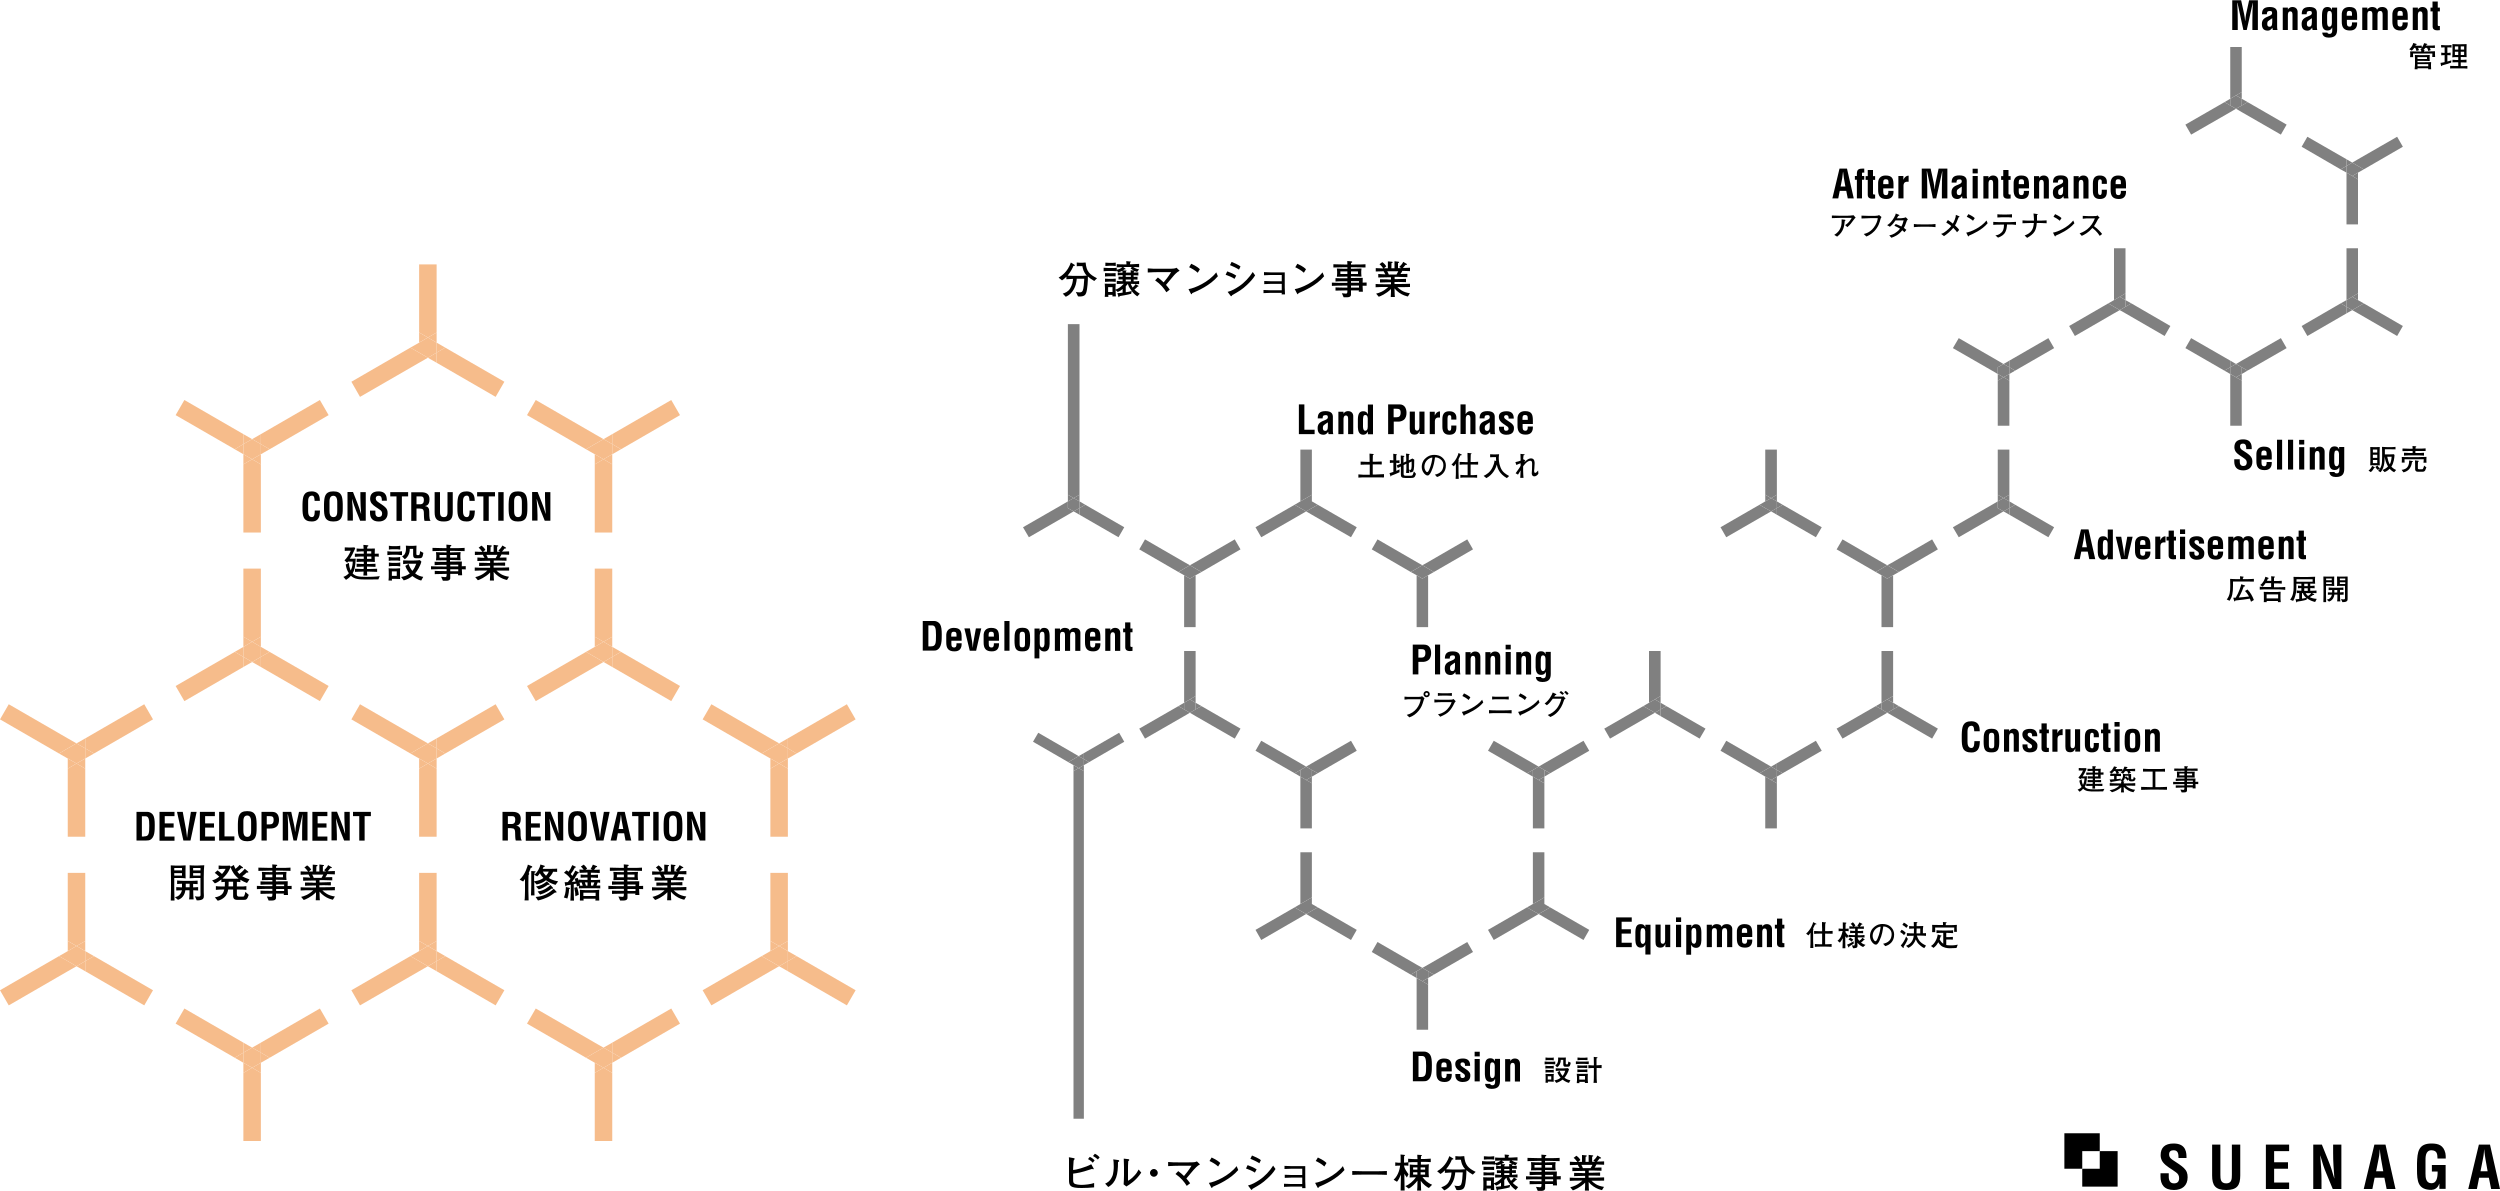 <svg version="1.1" id="レイヤー_1" xmlns="http://www.w3.org/2000/svg" x="0" y="0" viewBox="0 0 2000 953" style="enable-background:new 0 0 2000 953" xml:space="preserve"><style>.st0{fill:#f6bc8b}.st1{fill:gray}</style><path class="st0" d="M54.2 614.9v54.5h14v-54.5l-7-4.1zM75.2 602.8l47.2-27.3-7-12.1-47.2 27.3v8z"/><path class="st0" d="M54.2 606.8v8.1l7-4.1zM68.2 598.7v-8l-7 4zM54.2 590.7 7 563.4l-7 12.1 47.2 27.3 7-4.1zM61.2 594.7l-7-4v8zM61.2 610.8l7 4.1v-8.1zM68.2 606.8l7-4-7-4.1z"/><path class="st0" d="m54.2 598.7-7 4.1 7 4zM54.2 606.8l7 4 7-4v-8.1l-7-4-7 4zM54.2 752.8v-54.5h14v54.5l-7 4zM75.2 764.9l47.2 27.3-7 12.1L68.2 777v-8.1z"/><path class="st0" d="M54.2 760.9v-8.1l7 4zM68.2 768.9v8.1l-7-4zM54.2 777 7 804.3l-7-12.1 47.2-27.3 7 4zM61.2 773l-7 4v-8.1zM61.2 756.8l7-4v8.1zM68.2 760.9l7 4-7 4z"/><path class="st0" d="m54.2 768.9-7-4 7-4zM54.2 760.9l7-4.1 7 4.1v8l-7 4.1-7-4.1zM194.7 371.5V426h14v-54.5l-7-4.1zM215.7 359.4l47.2-27.3-7-12.1-47.2 27.3v8z"/><path class="st0" d="M194.7 363.4v8.1l7-4.1zM208.7 355.3v-8l-7 4zM194.7 347.3 147.5 320l-7 12.1 47.3 27.3 6.9-4.1z"/><path class="st0" d="m201.7 351.3-7-4v8zM201.7 367.4l7 4.1v-8.1zM208.7 363.4l7-4-7-4.1zM194.7 355.3l-6.9 4.1 6.9 4z"/><path class="st0" d="m194.7 363.4 7 4 7-4v-8.1l-7-4-7 4zM194.7 509.4v-54.5h14v54.5l-7 4zM215.7 521.5l47.2 27.3-7 12.1-47.2-27.3v-8.1z"/><path class="st0" d="M194.7 517.5v-8.1l7 4zM208.7 525.5v8.1l-7-4zM194.7 533.6l-47.2 27.3-7-12.1 47.3-27.3 6.9 4z"/><path class="st0" d="m201.7 529.6-7 4v-8.1zM201.7 513.4l7-4v8.1zM208.7 517.5l7 4-7 4zM194.7 525.5l-6.9-4 6.9-4z"/><path class="st0" d="m194.7 517.5 7-4.1 7 4.1v8l-7 4.1-7-4.1zM194.7 858.3v54.5h14v-54.5l-7-4.1zM215.7 846.2l47.2-27.3-7-12.1-47.2 27.3v8z"/><path class="st0" d="M194.7 850.2v8.1l7-4.1zM208.7 842.1v-8l-7 4zM194.7 834.1l-47.2-27.3-7 12.1 47.3 27.3 6.9-4.1z"/><path class="st0" d="m201.7 838.1-7-4v8zM201.7 854.2l7 4.1v-8.1zM208.7 850.2l7-4-7-4.1zM194.7 842.1l-6.9 4.1 6.9 4z"/><path class="st0" d="m194.7 850.2 7 4 7-4v-8.1l-7-4-7 4zM335.3 266v-54.5h14V266l-7 4zM356.2 278.1l47.3 27.3-7 12.1-47.2-27.3v-8.1z"/><path class="st0" d="M335.3 274.1V266l7 4zM349.3 282.1v8.1l-7-4zM335.3 290.2 288 317.5l-6.9-12.1 47.2-27.3 7 4zM342.3 286.2l-7 4v-8.1zM342.3 270l7-4v8.1zM349.3 274.1l6.9 4-6.9 4z"/><path class="st0" d="m335.3 282.1-7-4 7-4zM335.3 274.1l7-4.1 7 4.1v8l-7 4.1-7-4.1zM335.3 614.9v54.5h14v-54.5l-7-4.1zM356.2 602.8l47.3-27.3-7-12.1-47.2 27.3v8z"/><path class="st0" d="M335.3 606.8v8.1l7-4.1zM349.3 598.7v-8l-7 4zM335.3 590.7 288 563.4l-6.9 12.1 47.2 27.3 7-4.1zM342.3 594.7l-7-4v8zM342.3 610.8l7 4.1v-8.1zM349.3 606.8l6.9-4-6.9-4.1z"/><path class="st0" d="m335.3 598.7-7 4.1 7 4zM335.3 606.8l7 4 7-4v-8.1l-7-4-7 4zM335.3 752.8v-54.5h14v54.5l-7 4zM356.2 764.9l47.3 27.3-7 12.1-47.2-27.3v-8.1z"/><path class="st0" d="M335.3 760.9v-8.1l7 4zM349.3 768.9v8.1l-7-4zM335.3 777 288 804.3l-6.9-12.1 47.2-27.3 7 4zM342.3 773l-7 4v-8.1zM342.3 756.8l7-4v8.1zM349.3 760.9l6.9 4-6.9 4z"/><path class="st0" d="m335.3 768.9-7-4 7-4zM335.3 760.9l7-4.1 7 4.1v8l-7 4.1-7-4.1zM475.8 371.5V426h14v-54.5l-7-4.1zM496.8 359.4l47.2-27.3-7-12.1-47.2 27.3v8z"/><path class="st0" d="M475.8 363.4v8.1l7-4.1zM489.8 355.3v-8l-7 4zM475.8 347.3 428.6 320l-7 12.1 47.2 27.3 7-4.1zM482.8 351.3l-7-4v8zM482.8 367.4l7 4.1v-8.1zM489.8 363.4l7-4-7-4.1z"/><path class="st0" d="m475.8 355.3-7 4.1 7 4zM475.8 363.4l7 4 7-4v-8.1l-7-4-7 4zM475.8 509.4v-54.5h14v54.5l-7 4zM496.8 521.5l47.2 27.3-7 12.1-47.2-27.3v-8.1z"/><path class="st0" d="M475.8 517.5v-8.1l7 4zM489.8 525.5v8.1l-7-4zM475.8 533.6l-47.2 27.3-7-12.1 47.2-27.3 7 4zM482.8 529.6l-7 4v-8.1zM482.8 513.4l7-4v8.1zM489.8 517.5l7 4-7 4z"/><path class="st0" d="m475.8 525.5-7-4 7-4zM475.8 517.5l7-4.1 7 4.1v8l-7 4.1-7-4.1zM475.8 858.3v54.5h14v-54.5l-7-4.1zM496.8 846.2l47.2-27.3-7-12.1-47.2 27.3v8z"/><path class="st0" d="M475.8 850.2v8.1l7-4.1zM489.8 842.1v-8l-7 4zM475.8 834.1l-47.2-27.3-7 12.1 47.2 27.3 7-4.1zM482.8 838.1l-7-4v8zM482.8 854.2l7 4.1v-8.1zM489.8 850.2l7-4-7-4.1z"/><path class="st0" d="m475.8 842.1-7 4.1 7 4zM475.8 850.2l7 4 7-4v-8.1l-7-4-7 4zM616.3 614.9v54.5h14v-54.5l-7-4.1zM637.3 602.8l47.2-27.3-7-12.1-47.2 27.3v8z"/><path class="st0" d="M616.3 606.8v8.1l7-4.1zM630.3 598.7v-8l-7 4zM616.3 590.7l-47.2-27.3-7 12.1 47.2 27.3 7-4.1zM623.3 594.7l-7-4v8zM623.3 610.8l7 4.1v-8.1zM630.3 606.8l7-4-7-4.1z"/><path class="st0" d="m616.3 598.7-7 4.1 7 4zM616.3 606.8l7 4 7-4v-8.1l-7-4-7 4zM616.3 752.8v-54.5h14v54.5l-7 4zM637.3 764.9l47.2 27.3-7 12.1-47.2-27.3v-8.1z"/><path class="st0" d="M616.3 760.9v-8.1l7 4zM630.3 768.9v8.1l-7-4zM616.3 777l-47.2 27.3-7-12.1 47.2-27.3 7 4zM623.3 773l-7 4v-8.1zM623.3 756.8l7-4v8.1zM630.3 760.9l7 4-7 4z"/><path class="st0" d="m616.3 768.9-7-4 7-4zM616.3 760.9l7-4.1 7 4.1v8l-7 4.1-7-4.1z"/><path d="M256 408.5c0 .4-.1.9-.1 1.3-.2 4.2-1.6 7.4-6.4 7.4-7 0-7.5-4.5-7.5-10.6v-3.3c.2-5.8.6-10.2 7.5-10.2 3.8.1 6 2 6.3 5.9.1.6.1 1.2.1 1.7h-4.2c-.2-1.5 0-4.2-2.1-4.2-3.4 0-3.1 4-3.1 5.8v6.4c0 1.9.2 5 3.1 5 2.4 0 2.1-3.8 2.2-5.3h4.2zM259.2 403.3c.2-5.8.6-10.2 7.5-10.2s7.3 4.3 7.5 10.2v3.3c0 6.1-.5 10.6-7.5 10.6s-7.5-4.5-7.5-10.6v-3.3zm4.4 5.4c0 1.9.2 5 3.1 5 3.1 0 3.1-3.1 3.1-5.3v-5.9c0-1.8.1-5.9-3.1-5.9-3.4 0-3.1 4-3.1 5.8v6.3zM288.3 393.7h4.3v22.9h-4.5l-3.3-8.2c-1.1-2.7-2-5.5-3.1-9.1h-.1c.2 1.9.3 4.2.5 6.5.1 2.3.2 4.6.2 6.4v4.3H278v-22.9h4.4l3.3 8.3c1.1 2.7 2 5.4 3.1 9.1h.1c-.2-2.1-.3-4.3-.4-6.5-.1-2.2-.2-4.4-.2-6.4v-4.4zM305.5 400.7c0-2-.2-4.1-2.5-4.1-1.4 0-2.4.6-2.4 2.1 0 1.7 1.1 2.4 2.4 3.3 1.4.9 4 2.6 5.2 3.8 1.5 1.4 1.9 2.8 1.9 4.8 0 4.3-2.9 6.6-7.1 6.6-5.1 0-7-2.9-7-7v-1.7h4.3v1.3c-.1 2.2.6 3.8 2.7 3.8 1.8 0 2.7-.9 2.7-2.7 0-1.3-.6-2.3-1.7-3-2.2-1.7-5-3-6.8-5.3-.7-1-1.1-2.3-1.1-3.5 0-3.9 2.2-6 6.7-6 6.8 0 6.6 5.3 6.7 7.5h-4zM312.2 393.7h14.3v3.4h-5v19.6h-4.3v-19.6h-5v-3.4zM333.2 406.8v9.9H329v-22.9h8.1c3.7 0 6.5 1.3 6.5 5.5 0 2.5-.6 5.1-3.5 5.5v.1c2.5.3 3.3 2 3.3 4.2 0 .9-.1 6.6.9 7.2v.4h-4.7c-.5-1.5-.4-4.3-.5-5.8 0-1.4 0-3.3-1.5-3.8-1.2-.3-2.4-.3-3.6-.3h-.8zm0-3.4h3.4c1.4-.1 2.5-1 2.5-3.3 0-2.6-1.1-3-2.7-3h-3.2v6.3zM357.9 393.7h4.3v16c0 5.1-1.6 7.5-7.2 7.5-5.7 0-7.3-2.4-7.3-7.5v-16h4.3v15.6c0 2.2.2 4.4 3.1 4.4 2.8 0 2.9-2.2 2.9-4.4v-15.6zM379.9 408.5c0 .4-.1.9-.1 1.3-.2 4.2-1.6 7.4-6.4 7.4-7 0-7.5-4.5-7.5-10.6v-3.3c.2-5.8.6-10.2 7.5-10.2 3.8.1 6 2 6.3 5.9.1.6.1 1.2.1 1.7h-4.2c-.2-1.5 0-4.2-2.1-4.2-3.4 0-3.1 4-3.1 5.8v6.4c0 1.9.2 5 3.1 5 2.4 0 2.1-3.8 2.2-5.3h4.2zM381.8 393.7H396v3.4h-5v19.6h-4.3v-19.6h-5v-3.4zM398.6 416.6v-22.9h4.3v22.9h-4.3zM406.9 403.3c.2-5.8.6-10.2 7.5-10.2 6.8 0 7.3 4.3 7.5 10.2v3.3c0 6.1-.5 10.6-7.5 10.6s-7.5-4.5-7.5-10.6v-3.3zm4.4 5.4c0 1.9.2 5 3.1 5 3.1 0 3.1-3.1 3.1-5.3v-5.9c0-1.8.1-5.9-3.1-5.9-3.4 0-3.1 4-3.1 5.8v6.3zM436 393.7h4.3v22.9h-4.5l-3.3-8.2c-1.1-2.7-2-5.5-3.1-9.1h-.1c.2 1.9.3 4.2.5 6.5.1 2.3.2 4.6.2 6.4v4.3h-4.3v-22.9h4.4l3.3 8.3c1.1 2.7 2 5.4 3.1 9.1h.1c-.2-2.1-.3-4.3-.4-6.5-.1-2.2-.2-4.4-.2-6.4v-4.4zM109.2 672.4v-22.9h8.9c1 0 3.1.5 4.4 2.6 1 1.6 1.3 4.1 1.3 7.9 0 4.5 0 9.7-3.5 11.8-.9.5-2.1.6-3.2.6h-7.9zm6.1-3.3c3.8 0 4.1-2 4.1-8.6 0-5.4-.5-7.5-3.1-7.5h-2.8v16.2h1.8zM127.6 672.4v-22.9h12v3.4h-7.8v5.8h7.1v3.4h-7.1v7.1h7.8v3.4h-12zM152.7 649.5h4.6l-4.9 22.9h-5.7l-5.1-22.9h4.6l2.7 14.7c.2 1.3.4 2.6.5 3.9.1.6.2 1.3.2 1.9h.1c0-.6.1-1.3.2-1.9.1-1.3.3-2.6.5-3.9l2.3-14.7zM159.9 672.4v-22.9h12v3.4h-7.8v5.8h7.1v3.4h-7.1v7.1h7.8v3.4h-12zM175.3 672.4v-22.9h4.3v19.6h7.9v3.4h-12.2zM190.3 659.1c.2-5.8.6-10.2 7.5-10.2s7.3 4.3 7.5 10.2v3.3c0 6.1-.5 10.6-7.5 10.6s-7.5-4.5-7.5-10.6v-3.3zm4.4 5.4c0 1.9.2 5 3.1 5 3.1 0 3.1-3.1 3.1-5.3v-5.9c0-1.8.1-5.9-3.1-5.9-3.4 0-3.1 4-3.1 5.8v6.3zM209.2 672.4v-22.9h8.7c4.1 0 5.3 3.3 5.3 6.5 0 2-.5 4.2-2.1 5.4-1.3 1.1-3.1 1.4-4.8 1.4h-2.9v9.6h-4.2zm4.3-12.9h2.3c1.9 0 3.1-.8 3.1-3.6 0-2.6-1-3-3.5-3h-2v6.6zM230.5 672.4h-4.3v-22.9h6.8l2.3 10.6c.4 1.7.6 3.5.8 5.3h.1c.2-2.3.4-3.8.7-5.3l2.3-10.6h6.8v22.9h-4.3v-7.2c0-4.6.1-9.1.4-13.7h-.1l-4.6 20.9h-2.6l-4.5-20.9h-.2c.3 4.6.4 9.1.4 13.7v7.2zM249.9 672.4v-22.9h12v3.4h-7.8v5.8h7.1v3.4h-7.1v7.1h7.8v3.4h-12zM275.5 649.5h4.3v22.9h-4.5l-3.3-8.2c-1.1-2.7-2-5.5-3.1-9.1h-.1c.2 1.9.3 4.2.5 6.5.1 2.3.2 4.6.2 6.4v4.3h-4.3v-22.9h4.4l3.3 8.3c1.1 2.7 2 5.4 3.1 9.1h.1c-.2-2.1-.3-4.3-.4-6.5-.1-2.2-.2-4.4-.2-6.4v-4.4zM282.4 649.5h14.3v3.4h-5v19.6h-4.3v-19.6h-5v-3.4zM406.3 662.5v9.9H402v-22.9h8.1c3.7 0 6.5 1.3 6.5 5.5 0 2.5-.6 5.1-3.5 5.5v.1c2.5.3 3.3 2 3.3 4.2 0 .9-.1 6.6.9 7.2v.4h-4.7c-.5-1.5-.4-4.3-.5-5.8 0-1.4 0-3.3-1.5-3.8-1.2-.3-2.4-.3-3.6-.3h-.7zm0-3.3h3.4c1.4-.1 2.5-1 2.5-3.3 0-2.6-1.1-3-2.7-3h-3.2v6.3zM420.6 672.4v-22.9h12v3.4h-7.8v5.8h7.1v3.4h-7.1v7.1h7.8v3.4h-12zM446.3 649.5h4.3v22.9h-4.5l-3.3-8.2c-1.1-2.7-2-5.5-3.1-9.1h-.1c.2 1.9.3 4.2.5 6.5.1 2.3.2 4.6.2 6.4v4.3H436v-22.9h4.4l3.3 8.3c1.1 2.7 2 5.4 3.1 9.1h.1c-.2-2.1-.3-4.3-.4-6.5-.1-2.2-.2-4.4-.2-6.4v-4.4zM454.5 659.1c.2-5.8.6-10.2 7.5-10.2 6.8 0 7.3 4.3 7.5 10.2v3.3c0 6.1-.5 10.6-7.5 10.6s-7.5-4.5-7.5-10.6v-3.3zm4.4 5.4c0 1.9.2 5 3.1 5 3.1 0 3.1-3.1 3.1-5.3v-5.9c0-1.8.1-5.9-3.1-5.9-3.4 0-3.1 4-3.1 5.8v6.3zM483.1 649.5h4.6l-4.9 22.9H477l-5.1-22.9h4.6l2.7 14.7c.2 1.3.4 2.6.5 3.9.1.6.2 1.3.2 1.9h.1c0-.6.1-1.3.2-1.9.1-1.3.3-2.6.5-3.9l2.4-14.7zM488.5 672.4l5.5-22.9h5.8l5.2 22.9h-4.6l-1.1-5.8h-5l-1.1 5.8h-4.7zm6.4-9.2h3.7l-1.2-6.5c-.2-1.1-.3-2.1-.4-3.2 0-.5-.1-1-.2-1.5h-.1c-.1.5-.1 1-.2 1.5-.1 1.1-.2 2.1-.4 3.2l-1.2 6.5zM505.8 649.5H520v3.4h-5v19.6h-4.3v-19.6h-5v-3.4zM522.6 672.4v-22.9h4.3v22.9h-4.3zM530.9 659.1c.2-5.8.6-10.2 7.5-10.2s7.3 4.3 7.5 10.2v3.3c0 6.1-.5 10.6-7.5 10.6s-7.5-4.5-7.5-10.6v-3.3zm4.4 5.4c0 1.9.2 5 3.1 5 3.1 0 3.1-3.1 3.1-5.3v-5.9c0-1.8.1-5.9-3.1-5.9-3.4 0-3.1 4-3.1 5.8v6.3zM560 649.5h4.3v22.9h-4.5l-3.3-8.2c-1.1-2.7-2-5.5-3.1-9.1h-.1c.2 1.9.3 4.2.5 6.5.1 2.3.2 4.6.2 6.4v4.3h-4.3v-22.9h4.4l3.3 8.3c1.1 2.7 2 5.4 3.1 9.1h.1c-.2-2.1-.3-4.3-.4-6.5s-.2-4.3-.2-6.3v-4.5zM302.7 463.5c-1.4 0-7.4.1-8.7.1-7 0-10.3-.2-13.3-3-1.1 1.4-2.4 2.4-3.9 3.3l-2.1-2.4c1.4-.5 2.8-1.2 4.4-2.9-1.4-2.1-2.2-4.5-2.5-7l2.5-1.3c.1 1.3.3 3.8 1.5 6.1 1.4-2.7 1.5-5.5 1.6-7.1h-3.7l-.8.9-2.1-1.9c1.9-1.9 3.9-4.7 5-7.7h-2.1c-.5 0-1.9 0-2.7.1v-2.8c.8.1 2 .1 2.8.1h2.7c1.2 0 1.6 0 2.3-.1l.6.8c-2.1 4.5-2.6 5.6-4.4 8.3h2c.9 0 2 0 2.8-.1-.4 6.9-.9 8.9-2.5 11.8 2 2.1 4 2.8 10.9 2.8 3.6 0 7.2-.1 10.8-.6l-1.1 2.6zm-2.9-18.3v.8c0 2.1 0 2.5.1 3.6-1.3-.1-2.3-.2-3.9-.2h-2.4v1.8h1.8c1 0 3.3-.1 5-.2v2.5c-1.5-.1-4-.2-5-.2h-1.8v1.9h2.2c1.3 0 4-.1 5.9-.2v2.5c-1.8-.1-4.7-.2-5.9-.2h-2.2c.1 2.1.1 2.3.2 3.1h-3.1c.1-.4.1-2.1.2-3.1h-1c-1 0-3.9.1-5.9.2V455c1.9.1 4.6.2 5.9.2h1l.1-1.9h-.7c-.9 0-3.3.1-5 .2V451c1.6.1 3.9.2 5 .2h.7v-1.8h-1.1c-2.1 0-2.5 0-4.6.2V447c1 .1 1.4.1 4.5.1h1.2v-1.9h-1.7c-.6 0-3.4.1-5.4.3v-2.6c1 .1 1.8.1 5.4.1h1.7v-1.9h-1.3c-1.2 0-3.5.2-4.4.3v-2.6c1.3.2 3.9.2 4.3.2h1.3c-.1-1.5-.1-2.3-.2-3.1l3.4.3c.1 0 .6.1.6.4 0 .3-.2.5-.9.8 0 .2-.1 1.4-.1 1.5h2.1c1.5 0 3.2 0 4.1-.1-.1.9-.1 2.5-.1 3v1.2c.9 0 2.3 0 3.2-.1v2.5c-.8-.2-2.3-.2-3.2-.2zm-2.7-4.2h-3.5c0 .3-.1 1.6-.1 1.9h3.5V441zm0 4.2h-3.5v1.9h3.5v-1.9zM317.7 443.8h-3.9s-2.2 0-3.9.3V441c1.4.2 3.3.3 3.9.3h3.9s2.3 0 3.9-.3v3.1c-1.6-.2-3.7-.3-3.9-.3zm2.3 13.6v2.5c0 1 0 1.5.1 3.3-1.9-.1-2.4-.1-3.5-.1h-3.1c0 .2.1 1 .1 1.3h-2.8c.1-1.6.2-1.7.2-2.9v-3.9c0-.8-.1-2.3-.1-3 .8.2 1.7.2 2.6.2h3.7c.6 0 2.4-.1 2.9-.2-.1 1.5-.1 1.8-.1 2.8zm-3-9h-3c-1 0-2.1.1-3 .3v-3.1c1 .2 2.6.3 3 .3h3c1 0 2.1-.1 3.1-.3v3.1c-1.3-.3-2.9-.3-3.1-.3zm.1-9h-3c-1 0-2 .1-3 .3v-3.1c1 .2 2.6.3 3 .3h3c1 0 2.1-.1 3.1-.3v3.1c-1.4-.3-3-.3-3.1-.3zm0 13.4h-3c-1 0-2 .1-3 .3V450c1 .2 2.6.3 3 .3h3c1 0 2.1-.1 3.1-.3v3.1c-1.3-.3-3-.3-3.1-.3zm.3 4.3h-3.9v3.6h3.9v-3.6zm19.6 7.3c-2.8-.4-6.4-3-7.1-3.6-2 1.6-4.3 2.9-6.9 3.5l-2.1-2.7c2.1-.4 4.4-.9 6.9-2.8-2.6-3.2-3.3-5.2-3.5-6.1l2.6-1.6c.6 2.1 1.6 4 3 5.6 1.5-1.8 2.3-3.6 3.1-5.7h-6.6c-.8 0-2.7 0-3.9.3v-3c1.2.1 2.4.1 3.6.1h5.1c.3 0 2-.1 2.6-.1 1.5-.1 1.6-.2 2.1-.2l1.2 1.2c-.8 3.4-3.4 7.6-5 9.4 2.2 1.8 4.3 2.4 6.5 2.8l-1.6 2.9zm-1.7-17.8h-2.6c-1.1 0-2.2-.4-2.2-2.7v-4.8h-2.7c.1 3.6-1.6 6.8-4 8.3l-2.1-2.3c1.2-.8 1.8-1.2 2.2-2.1.4-.7.9-2 .9-4.3 0-.7 0-1.5-.1-2.2.7.1 2 .2 2.7.2h2.9c.9 0 2-.1 2.9-.2 0 .4-.1 1.9-.1 3.2v3.2c0 1.2.2 1.2 1.6 1.2 1 0 1.1-.6 1.4-3.2l2.6 1.4c-.6 4-1.4 4.3-3.4 4.3zM369.5 455.4v.5c0 .6.1 3.4.2 4.3h-3.3c.1-.5.1-.7.1-1.1h-6.3v3.6c-.2 1.7-2.1 1.9-2.9 1.9h-3l-1.4-3.2c.5 0 2.7.3 3.2.3 1.2 0 1.2-.7 1.2-2.6-2 0-3.4 0-9.5.2v-2.6c1.8.1 5.4.2 9.5.2v-1.6H354c-2.4 0-4.1 0-9.2.2V453c3.1.2 7.2.2 9.2.2h3.2v-1.3h-2.4c-2.4 0-3.3 0-7.1.2v-2.7c.6 0 .9 0 3.3.1H357.2v-1.3h-1.5c-3.1 0-4.6 0-6.9.1.1-.7.2-2.3.2-2.5v-1.6c0-.3-.1-2.1-.2-2.5 2.1.1 3.9.2 7 .2h1.4v-1.2h-2.7c-2.8 0-5.7.1-8.5.2v-2.6c3.2.1 5.2.2 8.5.2h2.7c0-.6-.1-2.4-.1-2.8l3.4.3c.3 0 .6.2.6.5s-.6.6-1 .8v1.2h3c3.9 0 6.2 0 8.6-.2v2.6c-3.8-.1-6.5-.2-8.6-.2H360v1.2h1.2c1.8 0 2.9 0 7.3-.2-.1 1-.2 2.1-.2 2.2v1.7c0 .2.1 2.2.2 2.6-3.5-.1-5-.2-7.7-.2h-.8v1.3h1.2c2.2 0 4.6 0 8.3-.1-.1 2.3-.1 3.2-.1 3.8.9 0 2.3-.1 3.2-.1v2.6c-.4 0-2.7 0-3.1-.1zM357.2 444h-5.6v2.1h5.6V444zm8.5 0h-5.6v2.1h5.6V444zm.9 7.8h-6.4v1.3h6.4v-1.3zm0 3.6h-6.4v1.6h6.4v-1.6zM398.7 456.5h-1.5c1.9 1.8 4.4 4.1 10 4.9l-1.6 2.6c-1.7-.4-4.2-1.1-6.9-3-1.4-1-2.7-2.1-3.8-3.5.1 5.1.2 6 .3 6.9h-3.3c.1-.5.1-.9.2-4.1V458c-4 4-8.6 5.8-9.8 6.2l-2.1-2.5c2.5-.6 5.8-1.6 9.7-5.3h-2c-1.9 0-6.4 0-8.1.2V454c1.3.2 6.7.2 8.2.2h4.1v-1.6h-1.4c-1.2 0-6.3.2-7.4.2v-2.6c.9 0 4.9.1 5.8.1.2 0 1.1.1 1.2.1h1.8v-1.8h-1.4c-1.4 0-7.4.1-8.8.2V446c1 .1 1.2.1 3.7.2.1 0 .5 0 2 .1-.3-.5-.9-1.6-1.4-2.5-1 0-2.3 0-6.3.2v-2.7c.6 0 1 .1 4.7.2h1.3c-.9-1.3-2.1-2.7-3-3.3l2.2-1.7c1.7 1.1 2.8 2.6 3.2 3.4l-1.8 1.5h3.1V436l3.3.3c.2 0 .5.1.5.5s-.2.4-.9.6c0 .7-.1 3.8-.1 4.1h2.5v-5.6l3.3.4c.3 0 .4.3.4.4 0 .4-.4.5-.9.6v4.1h2.5l-1.5-.9c1-.9 2.6-2.7 3.2-4.1l2.7 1.6c.1.1.3.3.3.4 0 .4-.4.4-1.2.4-.3.4-1.8 2.2-2.1 2.5 1.3 0 4.6-.1 5.7-.2v2.7c-.9 0-5.1-.2-6.1-.2-.4.7-.8 1.5-1.5 2.5.9 0 4.7-.1 5.5-.1v2.6c-1.2 0-1.5-.1-3.9-.1l-3.4-.1H395v1.8h2c1.4 0 5.7-.1 7.1-.2v2.6c-1.1 0-1.4-.1-3.8-.1-2.6-.1-2.9 0-3.4 0h-2v1.6h3.9c1 0 7.7-.1 8.5-.2v2.6h-8.6zm-9.6-12.6c.6 1.1.9 1.7 1.2 2.6h6.2c.8-1.2 1.2-2.2 1.4-2.6h-8.8zM144.2 702.4h-4.8v8.9c0 1.5 0 3.3.2 9.1h-3c.1-3.7.2-6 .2-8.7v-8.8c0-3-.1-6.7-.2-10.6.9.1 3.4.2 4.4.2h2.9c1.1 0 4-.1 4.6-.2-.1.9-.1 2.7-.1 3.6v3c0 1 0 3 .1 3.9-.7-.3-2.8-.4-4.3-.4zm1.4-8h-6.2v1.9h6.2v-1.9zm0 4.1h-6.2v2h6.2v-2zm9 13.7v1.6c0 .5.1 2.8.1 3.2.1 1 .2 1.6.2 2.5h-3.6c.2-.8.3-3.7.3-5.6v-1.7h-3.3c-.2 1.5-1.1 6.1-5.9 7.7l-2.5-2.2c1.5-.3 3.1-.7 4.5-2.8.8-1.2 1-2.1 1.1-2.7-.5 0-2.8.1-4.5.2v-2.7c1.7.1 4 .2 4.6.2V707c-.7 0-2.5 0-3.9.2v-2.8c1.7.2 4.1.3 5.3.3h5.5c.8 0 5.1-.1 5.6-.2v2.8c-.5-.1-.6-.1-2-.1-.2 0-.4 0-1.6-.1v2.8c.9 0 3.3-.1 4-.2v2.7c-.5-.1-3.3-.2-3.9-.2zm-2.9-5.2h-3.1v2.8h3.1V707zm11.3-5.4v12.1c0 .4.1 2.4.1 2.8 0 1.7 0 3.9-5.7 3.8l-1.5-3.3c.9.2 1.7.3 2.7.3 1 0 1.7-.2 1.8-.9.1-.5 0-1.6 0-2.9v-11.1h-4.6c-1.1 0-3.4.1-4.1.2 0-.4.1-2.3.1-3.3v-2.9c0-1.7-.1-3.6-.1-4.2 1 .2 3.1.2 3.6.2h3.3c.9 0 4.3-.2 4.8-.2-.2 1.5-.4 5.5-.4 9.4zm-2.6-7.2h-5.9v1.9h5.9v-1.9zm0 4.1h-5.9v2h5.9v-2zM197.6 706.4c-1.9-.7-3.6-1.5-5.3-2.6v1.9c-1-.2-1.8-.2-2.8-.2v3.7c5.4 0 5.7 0 7.6-.3v3c-1.9-.2-2.5-.2-7.6-.3v3.9c0 1.5.8 1.8 1.8 1.8h3.2c.4 0 .7-.3 1.1-1.1.2-.4.5-1.5.7-2.7l2.7 2.4c-1.3 4-2.1 4-4.5 4h-4.7c-3.3 0-3.3-2.1-3.3-3.7v-4.6h-4c-.3 1.9-.8 4.3-3.2 6.4-.7.6-2.5 2-5.1 2.6l-2.3-2.7c6.2-1 7-4.2 7.5-6.3-4.5.1-4.8.1-6.7.3v-3c1.6.2 2.1.3 7.1.3 0-.5.2-2 .1-3.7-1.3.1-1.4.1-2.8.2v-2.1c-1.8 1.4-3.4 2.5-5.2 3.1l-2.2-2.4c2.4-.7 3.8-1.4 5.7-3-1.9-1.7-2.7-2.4-3.6-3l2.2-2c1 .6 2.6 2 3.6 2.9 1.4-1.5 2.1-2.6 2.9-4.1H178c-.5 0-2.1.1-3.1.3v-3c.6.1 2.1.2 2.8.2h3.3c1.1 0 2.2 0 2.9-.1l.6.7c-.1.2-.1.2-.1.3l2.7-1.5c.2.8.5 1.6 1.3 3.1.8-.7 2.1-1.7 3.3-3.2l2.4 1.8c.1.1.3.3.3.5 0 .3-.3.4-.5.4s-.3 0-.7-.1c-.9.9-1.7 1.6-3.3 2.8.7 1 1.4 1.6 1.6 1.9.8-.5 3.4-2.8 4.3-4.2l2.5 2.1c.1.1.4.3.4.6 0 .2-.2.4-.5.4-.2 0-.5-.1-.8-.1-.8.9-2.2 2-3.6 3 1.6 1 3.7 1.8 5.8 2.5l-2 2.9zm-13.2-12.7c-.7 1.7-2 5.2-6.4 9.1.7.1 1 .2 3.9.2h5.3c.3 0 2.3-.1 3.7-.1-1.3-1.1-4.2-3.2-6.5-9.2zm2.1 11.7h-3.6c0 2 0 3.3-.1 3.7h3.7v-3.7zM230.2 711.2v.5c0 .6.1 3.4.2 4.3H227c.1-.5.1-.7.1-1.1h-6.3v3.6c-.2 1.7-2.1 1.9-2.9 1.9h-3l-1.4-3.2c.5 0 2.7.3 3.2.3 1.2 0 1.2-.7 1.2-2.6-2 0-3.4 0-9.5.2v-2.6c1.8.1 5.4.2 9.5.2v-1.6h-3.2c-2.4 0-4.1 0-9.2.2v-2.6c3.1.2 7.2.2 9.2.2h3.2v-1.3h-2.4c-2.4 0-3.3 0-7.1.2v-2.7c.6 0 .9 0 3.3.1H217.9V704h-1.5c-3.1 0-4.6 0-6.9.1.1-.7.2-2.3.2-2.5V700c0-.3-.1-2.1-.2-2.5 2.1.1 3.9.2 7 .2h1.4v-1.2h-2.7c-2.8 0-5.7.1-8.5.2v-2.6c3.2.1 5.2.2 8.5.2h2.7c0-.6-.1-2.4-.1-2.8l3.4.3c.3 0 .6.2.6.5s-.6.6-1 .8v1.2h3c3.9 0 6.2 0 8.6-.2v2.6c-3.8-.1-6.5-.2-8.6-.2h-3.1v1.2h1.2c1.8 0 2.9 0 7.3-.2-.1 1-.2 2.1-.2 2.2v1.7c0 .2.1 2.2.2 2.6-3.5-.1-5-.2-7.7-.2h-.8v1.3h1.2c2.2 0 4.6 0 8.3-.1-.1 2.3-.1 3.2-.1 3.8.9 0 2.3-.1 3.2-.1v2.6c-.4 0-2.7-.1-3.1-.1zm-12.3-11.5h-5.6v2.1h5.6v-2.1zm8.5 0h-5.6v2.1h5.6v-2.1zm.9 7.9h-6.4v1.3h6.4v-1.3zm0 3.6h-6.4v1.6h6.4v-1.6zM259.4 712.3h-1.5c1.9 1.8 4.4 4.1 10 4.9l-1.6 2.6c-1.7-.4-4.2-1.1-6.9-3-1.4-1-2.7-2.1-3.8-3.5.1 5.1.2 6 .3 6.9h-3.3c.1-.5.1-.9.2-4.1v-2.3c-4 4-8.6 5.8-9.8 6.2l-2.1-2.5c2.5-.6 5.8-1.6 9.7-5.3h-2c-1.9 0-6.4 0-8.1.2v-2.6c1.3.2 6.7.2 8.2.2h4.1v-1.6h-1.4c-1.2 0-6.3.2-7.4.2V706c.9 0 4.9.1 5.7.1.2 0 1.1.1 1.2.1h1.8v-1.8h-1.4c-1.4 0-7.4.1-8.8.2v-2.8c1 .1 1.2.1 3.7.2.1 0 .5 0 2 .1-.3-.5-.9-1.6-1.4-2.5-1 0-2.3 0-6.3.2v-2.7c.6 0 1 .1 4.7.2h1.3c-.9-1.3-2.1-2.7-3-3.3l2.2-1.7c1.7 1.1 2.8 2.6 3.2 3.4l-1.8 1.5h3.1v-5.5l3.3.3c.2 0 .5.1.5.5 0 .3-.2.4-.9.6 0 .7-.1 3.8-.1 4.1h2.5v-5.6l3.3.4c.3 0 .4.3.4.4 0 .4-.4.5-.9.6v4.1h2.5l-1.5-.9c1-.9 2.6-2.7 3.2-4.1l2.7 1.6c.1.1.3.3.3.4 0 .4-.4.4-1.2.4-.3.4-1.8 2.2-2.1 2.5 1.3 0 4.6-.1 5.7-.2v2.7c-.9 0-5.1-.2-6.1-.2-.4.7-.8 1.5-1.5 2.5.9 0 4.7-.1 5.5-.1v2.6c-1.2 0-1.5-.1-3.9-.1l-3.4-.1H255.6v1.8h2c1.4 0 5.7-.1 7.1-.2v2.6c-1.1 0-1.4-.1-3.8-.1-2.6-.1-2.9 0-3.4 0h-2v1.6h3.9c1 0 7.7-.1 8.5-.2v2.6c-1.1.1-7.2.1-8.5.1zm-9.6-12.6c.6 1.1.9 1.7 1.2 2.6h6.2c.8-1.2 1.2-2.2 1.4-2.6h-8.8zM424.6 694.2c-.6 1.7-1 2.8-1.7 4.3.2.1.5.2.5.6 0 .3-.4.7-.6.9 0 1.4-.1 4.7-.1 6.2v6.5c0 1.7.1 6.5.2 7.6h-3.3c.1-.5.3-1.5.3-3.6 0-.6.1-3.2.1-3.8v-9.7c-.7 1-1.1 1.5-1.5 2l-2.8-1.5c4.7-4.1 6.5-11.5 6.6-12l3 1.2c.3.1.5.3.5.5.1.8-.9.8-1.2.8zm19.8 13.7c-2.7-.8-5.3-2-7.6-3.7-1.5 1.2-3.9 2.6-7.5 3.4l-1.9-2.1v3.5c0 2.2.1 5.1.2 7.3h-2.8c0-.9.1-1.4.1-3.3 0-.6.1-3.5.1-4.1v-12.1l2.6.2c.5 0 .9.1.9.4 0 .3-.3.4-.9.7v1.7c2.2-1.9 4.2-5.2 4.7-8.2l3 .9c.3.1.6.2.6.5 0 .4-.5.5-1.1.6-.3.8-.4 1.1-.7 1.5h5.4c3.8 0 4.3-.1 6.2-.2v2.6c-.3 0-2.7-.1-3.2-.1-.6 1.6-2.1 3.6-3.4 5 1 .7 3.3 2 7.4 2.7l-2.1 2.8zm-12.5-9.3c-1 1.5-1.6 2.1-2.1 2.5l-2.5-1.3v5.3c4.3-.7 6-1.7 7.4-2.7-.8-.9-2-2.2-2.8-3.8zm12.8 15.5c-.2 0-.2 0-.7-.1-.4.3-.6.4-3.1 2.2-.7.5-4.1 2.7-10.5 4.2l-1.9-2.8c3.6-.4 8.4-.9 14.5-6.6l2.1 2.3c0 .1.2.2.2.3-.1.1-.1.5-.6.5zm-5.6-6.2c-.1 0-.6-.1-.8-.1-2.2 1.6-4.6 3-7.3 3.7l-2.2-2.3c3.3-.4 6.2-2 8.7-4.1l1.8 1.8c.2.2.4.3.4.6 0 .4-.5.4-.6.4zm2.9 3.1c-.1 0-.7-.1-.8-.1-1 1-4.7 3.5-9.1 4.8l-2-2.5c5.3-.7 8.4-3.5 10.3-5.2l1.9 2.1c.1.1.2.3.2.4 0 .4-.5.5-.5.5zm-7.7-13.7c.3.7.9 1.7 2.5 3.3 1.4-1.5 1.9-2.7 2.2-3.3h-4.7zM478.1 706c-.4 1.1-.7 2-.9 2.5 1.9 0 2.1 0 3-.1v2.3c-1-.1-1.8-.1-4.1-.1h-8.5c-1.3 0-3.3 0-4.5.1v-2.1l-1.6.6c-.2-1.1-.3-1.6-.4-2.3-.5.1-1.4.3-2.1.4v6.3c0 1.1.1 5.6.2 6.9h-2.9c.1-2 .3-5.1.3-7v-5.7s-2.9.4-3.4.5c-.1.3-.2.7-.6.7-.3 0-.3-.2-.4-.6l-.5-2.6c.5 0 1.3-.1 2.5-.1.8-.9 1.5-1.7 2.2-2.6-.9-1.5-2.5-3.3-5.2-4.9l2-1.9c.5.3.9.5 1.6 1.1 1.3-1.6 2.2-3.4 3-5.3l2.6 1.2c.3.2.3.3.3.4 0 .3-.3.4-.8.4-.9 1.8-2.2 3.7-3.3 5.1.7.8 1.1 1.4 1.3 1.5.1-.1 1.2-1.8 2.4-4.2l2.5 1.3c.2.1.3.2.3.4 0 .4-.5.4-.9.5-.2.3-3.3 5.3-4.7 6.8.9-.1 1.2-.1 3-.2-.4-1.3-.7-1.7-.9-2.3l2.5-.7c.3.7.5 1 1 2.4v-1c1.7.2 3.8.2 5.6.2h1.3V702h-.9c-1 0-2.9.1-4.6.2v-2.6c1.4.2 3.1.2 4.6.2h.9v-1.7h-1c-.9 0-3.6.1-5.4.2v-2.7c.3 0 2.7.1 3.3.2-.3-.4-1.1-1.6-2.2-2.6l2.3-1.5c.9.8 1.9 1.8 2.7 3.3l-1.3.8h5.5l-1.4-.6c.9-1.5 1-1.7 1.8-3.5l2.9 1.1c.3.1.5.2.5.5s-.4.4-1 .5c-.6.9-1.3 1.9-1.4 2.1 1.6 0 3.2-.1 4.5-.2v2.7c-2.1-.1-4.7-.2-5.4-.2h-1.7v1.7h1.1c1.4 0 3.2 0 4.6-.2v2.6c-2.6-.2-4.4-.2-4.6-.2h-1.1v1.9h1.7c1.7 0 3.9 0 5.7-.2v2.6c-.5-.4-.9-.4-2-.4zm-22.8 5.3c-.3 4.3-1.1 6.5-1.4 7.5l-2.8-.8c.6-1.4 1.6-3.7 1.6-8.4l2.7.6c.3.1.6.2.6.4s-.3.5-.7.7zm5 5.7c0-2-.2-4-.9-6.8l2.3-.5c.4 1.1 1.2 4.2 1.3 6.1l-2.7 1.2zm5-11c-.3 0-1.5.1-1.7.1.3.9.3 1.3.5 2.1l-.7.3c.7 0 .9 0 2.7.1 0-.4-.3-1.3-.8-2.6zm11 14.4c0-.4.1-.6.1-1.4h-9.6c0 .8 0 1 .1 1.4h-3c.1-1 .1-2.5.1-3.5V715c0-1.4 0-1.7-.1-3.2 1.1.1 2.2.3 4.5.3h5.9c2.5 0 4.2-.2 5.1-.3 0 .4-.1 2.7-.1 2.8v2.3c0 1 .1 2.5.1 3.5h-3.1zm.2-6.2h-9.8v2.6h9.8v-2.6zm-6.5-8.3h-2.1c.1.2.6 1.6.9 2.6h1.2v-2.6zm4.5 0h-1.7v2.6h1.7c.4-1 .8-1.9 1-2.6h-1zM511.3 711.2v.5c0 .6.1 3.4.2 4.3h-3.3c.1-.5.1-.7.1-1.1H502v3.6c-.2 1.7-2.1 1.9-2.9 1.9h-3l-1.4-3.2c.5 0 2.7.3 3.2.3 1.2 0 1.2-.7 1.2-2.6-2 0-3.4 0-9.5.2v-2.6c1.8.1 5.4.2 9.5.2v-1.6h-3.2c-2.4 0-4.1 0-9.2.2v-2.6c3.1.2 7.2.2 9.2.2h3.2v-1.3h-2.4c-2.4 0-3.3 0-7.1.2v-2.7c.6 0 .9 0 3.3.1H499.1V704h-1.5c-3.1 0-4.6 0-6.9.1.1-.7.2-2.3.2-2.5V700c0-.3-.1-2.1-.2-2.5 2.1.1 3.9.2 7 .2h1.4v-1.2h-2.7c-2.8 0-5.7.1-8.5.2v-2.6c3.2.1 5.2.2 8.5.2h2.7c0-.6-.1-2.4-.1-2.8l3.4.3c.3 0 .6.2.6.5s-.6.6-1 .8v1.2h3c3.9 0 6.2 0 8.6-.2v2.6c-3.8-.1-6.5-.2-8.6-.2h-3.1v1.2h1.2c1.8 0 2.9 0 7.3-.2-.1 1-.2 2.1-.2 2.2v1.7c0 .2.1 2.2.2 2.6-3.5-.1-5-.2-7.7-.2h-.8v1.3h1.2c2.2 0 4.6 0 8.3-.1-.1 2.3-.1 3.2-.1 3.8.9 0 2.3-.1 3.2-.1v2.6c-.5 0-2.8-.1-3.2-.1zm-12.2-11.5h-5.6v2.1h5.6v-2.1zm8.5 0H502v2.1h5.6v-2.1zm.8 7.9H502v1.3h6.4v-1.3zm0 3.6H502v1.6h6.4v-1.6zM540.5 712.3H539c1.9 1.8 4.4 4.1 10 4.9l-1.6 2.6c-1.7-.4-4.2-1.1-6.9-3-1.4-1-2.7-2.1-3.8-3.5.1 5.1.2 6 .3 6.9h-3.3c.1-.5.1-.9.2-4.1v-2.3c-4 4-8.6 5.8-9.8 6.2l-2.1-2.5c2.5-.6 5.8-1.6 9.7-5.3h-2c-1.9 0-6.4 0-8.1.2v-2.6c1.3.2 6.7.2 8.2.2h4.1v-1.6h-1.4c-1.2 0-6.3.2-7.4.2V706c.9 0 4.9.1 5.8.1.2 0 1.1.1 1.2.1h1.8v-1.8h-1.4c-1.4 0-7.4.1-8.8.2v-2.8c1 .1 1.2.1 3.7.2.1 0 .5 0 2 .1-.3-.5-.9-1.6-1.4-2.5-1 0-2.3 0-6.3.2v-2.7c.6 0 1 .1 4.7.2h1.3c-.9-1.3-2.1-2.7-3-3.3l2.2-1.7c1.7 1.1 2.8 2.6 3.2 3.4l-1.8 1.5h3.1v-5.5l3.3.3c.2 0 .5.1.5.5 0 .3-.2.4-.9.6 0 .7-.1 3.8-.1 4.1h2.5v-5.6l3.3.4c.3 0 .4.3.4.4 0 .4-.4.5-.9.6v4.1h2.5l-1.5-.9c1-.9 2.6-2.7 3.2-4.1l2.7 1.6c.1.1.3.3.3.4 0 .4-.4.4-1.2.4-.3.4-1.8 2.2-2.1 2.5 1.3 0 4.6-.1 5.7-.2v2.7c-.9 0-5.1-.2-6.1-.2-.4.7-.8 1.5-1.5 2.5.9 0 4.7-.1 5.5-.1v2.6c-1.2 0-1.5-.1-3.9-.1l-3.4-.1H536.8v1.8h2c1.4 0 5.7-.1 7.1-.2v2.6c-1.1 0-1.4-.1-3.8-.1-2.6-.1-2.9 0-3.4 0h-2v1.6h3.9c1 0 7.7-.1 8.5-.2v2.6c-1.2.1-7.2.1-8.6.1zm-9.6-12.6c.6 1.1.9 1.7 1.2 2.6h6.2c.8-1.2 1.2-2.2 1.4-2.6h-8.8zM1742.8 926.5c0-3.2-.2-6.3-3.9-6.3-2.2 0-3.6.9-3.6 3.3 0 2.7 1.7 3.7 3.8 5.1 2.2 1.4 6.2 4 8 5.8 2.3 2.2 3 4.4 3 7.4 0 6.7-4.4 10.2-10.9 10.2-7.9 0-10.8-4.4-10.8-10.8v-2.6h6.6v2.1c-.1 3.5.9 6 4.2 6 2.8 0 4.1-1.5 4.1-4.2 0-2.1-.9-3.5-2.6-4.7-3.5-2.7-7.8-4.6-10.5-8.2-1.1-1.6-1.7-3.5-1.7-5.4 0-6.1 3.4-9.4 10.4-9.4 10.5 0 10.3 8.1 10.3 11.6h-6.4zM1785.6 915.7h6.6v24.7c0 7.9-2.6 11.6-11.2 11.6-8.8 0-11.3-3.7-11.3-11.6v-24.7h6.6v24.2c0 3.4.2 6.8 4.7 6.8 4.3 0 4.5-3.4 4.5-6.8v-24.2zM1812.7 951.2v-35.5h18.6v5.2h-12v8.9h11.1v5.2h-11.1v11h12v5.2h-18.6zM1866.5 915.7h6.6v35.5h-6.9l-5.2-12.6c-1.8-4.2-3.2-8.5-4.7-14.1h-.1c.2 2.9.5 6.5.7 10.1.2 3.5.3 7.1.3 9.9v6.7h-6.6v-35.5h6.9l5.2 12.9c1.7 4.1 3.1 8.3 4.7 14.1h.1c-.2-3.2-.5-6.7-.7-10.1-.2-3.4-.3-6.8-.3-10v-6.9zM1891 951.2l8.5-35.5h8.9l8 35.5h-7.1l-1.8-9h-7.8l-1.8 9h-6.9zm9.9-14.2h5.7l-1.8-10.1c-.3-1.7-.5-3.3-.7-4.9 0-.8-.1-1.6-.2-2.4h-.1c-.1.8-.2 1.6-.2 2.4-.2 1.7-.3 3.3-.7 4.9l-2 10.1zM1933.6 930.6c.3-9 1-15.8 11.6-15.8 5.7 0 9.6 1.5 11.1 7.7.3 1.4.3 2.9.3 4.3h-6.6c-.1-3.6-.3-6.4-4.8-6.6-5.2 0-4.8 6.2-4.8 8.9v9.8c0 2.9.2 7.7 4.8 7.7 3.8 0 5-4 4.9-9.4h-4.6V932h11v19.1h-5V947h-.1c-1.3 3.7-3.8 4.7-6.2 4.9-10.9 0-11.6-6.9-11.6-16.4v-4.9zM1974.6 951.2l8.5-35.5h8.9l8 35.5h-7.1l-1.8-9h-7.8l-1.8 9h-6.9zm9.8-14.2h5.7l-1.8-10.1c-.3-1.7-.5-3.3-.7-4.9 0-.8-.1-1.6-.2-2.4h-.1c-.1.8-.2 1.6-.2 2.4-.2 1.7-.3 3.3-.7 4.9l-2 10.1zM1679.8 920.9v-14.3h-28.3V935h14.3v-14.1z"/><path d="M1679.8 920.9V935h-14v14.3h28.3v-28.4z"/><path class="st1" d="M854.3 395.8V259.3h9.3v136.5l-4.7 2.7zM868.2 403.8l31.2 18-4.6 8-31.2-18v-5.3z"/><path class="st1" d="M854.3 401.1v-5.3l4.6 2.7zM863.6 406.5v5.3l-4.7-2.7zM854.3 411.8l-31.2 18-4.7-8 31.3-18 4.6 2.7zM858.9 409.1l-4.6 2.7v-5.3zM858.9 398.5l4.7-2.7v5.3zM863.6 401.1l4.6 2.7-4.6 2.7zM854.3 406.5l-4.6-2.7 4.6-2.7z"/><path class="st1" d="m854.3 401.1 4.6-2.6 4.7 2.6v5.4l-4.7 2.6-4.6-2.6zM947.3 465.6v36.1h9.2v-36.1l-4.6-2.7zM961.2 457.6l31.2-18.1-4.6-8-31.3 18.1v5.3zM947.3 460.2v5.4l4.6-2.7zM956.5 454.9v-5.3l-4.6 2.6zM947.3 449.6 916 431.5l-4.6 8 31.3 18.1 4.6-2.7zM951.9 452.2l-4.6-2.6v5.3zM951.9 462.9l4.6 2.7v-5.4z"/><path class="st1" d="m956.5 460.2 4.7-2.6-4.7-2.7zM947.3 454.9l-4.6 2.7 4.6 2.6zM947.3 460.2l4.6 2.7 4.6-2.7v-5.3l-4.6-2.7-4.6 2.7zM947.3 556.8v-36h9.2v36l-4.6 2.7zM961.2 564.9l31.2 18-4.6 8-31.3-18v-5.4zM947.3 562.2v-5.4l4.6 2.7zM956.5 567.5v5.4l-4.6-2.7zM947.3 572.9l-31.3 18-4.6-8 31.3-18 4.6 2.6zM951.9 570.2l-4.6 2.7v-5.4z"/><path class="st1" d="m951.9 559.5 4.6-2.7v5.4zM956.5 562.2l4.7 2.7-4.7 2.6zM947.3 567.5l-4.6-2.6 4.6-2.7z"/><path class="st1" d="m947.3 562.2 4.6-2.7 4.6 2.7v5.3l-4.6 2.7-4.6-2.7zM1040.3 395.8v-36.1h9.2v36.1l-4.6 2.7zM1054.2 403.8l31.2 18-4.6 8-31.3-18v-5.3zM1040.3 401.1v-5.3l4.6 2.7zM1049.5 406.5v5.3l-4.6-2.7zM1040.3 411.8l-31.3 18-4.6-8 31.3-18 4.6 2.7zM1044.9 409.1l-4.6 2.7v-5.3z"/><path class="st1" d="m1044.9 398.5 4.6-2.7v5.3zM1049.5 401.1l4.7 2.7-4.7 2.7zM1040.3 406.5l-4.6-2.7 4.6-2.7zM1040.3 401.1l4.6-2.6 4.6 2.6v5.4l-4.6 2.6-4.6-2.6zM1040.3 626.6v36.1h9.2v-36.1l-4.6-2.6zM1054.2 618.6l31.2-18-4.6-8-31.3 18v5.4zM1040.3 621.3v5.3l4.6-2.6zM1049.5 616v-5.4l-4.6 2.7zM1040.3 610.6l-31.3-18-4.6 8 31.3 18 4.6-2.6zM1044.9 613.3l-4.6-2.7v5.4z"/><path class="st1" d="m1044.9 624 4.6 2.6v-5.3zM1049.5 621.3l4.7-2.7-4.7-2.6zM1040.3 616l-4.6 2.6 4.6 2.7z"/><path class="st1" d="m1040.3 621.3 4.6 2.7 4.6-2.7V616l-4.6-2.7-4.6 2.7zM858.8 616.9V895h8.3V616.9l-4.2-2.4zM871.3 609.7l28.1-16.3-4.1-7.2-28.2 16.3v4.8z"/><path class="st1" d="M858.8 612.1v4.8l4.1-2.4zM867.1 607.3v-4.8l-4.2 2.4zM858.8 602.5l-28.2-16.3-4.2 7.2 28.2 16.3 4.2-2.4zM862.9 604.9l-4.1-2.4v4.8zM862.9 614.5l4.2 2.4v-4.8zM867.1 612.1l4.2-2.4-4.2-2.4z"/><path class="st1" d="m858.8 607.3-4.2 2.4 4.2 2.4zM858.8 612.1l4.1 2.4 4.2-2.4v-4.8l-4.2-2.4-4.1 2.4zM1040.3 717.9v-36.1h9.2v36.1l-4.6 2.7zM1054.2 725.9l31.2 18-4.6 8.1-31.3-18.1v-5.3zM1040.3 723.2v-5.3l4.6 2.7zM1049.5 728.6v5.3l-4.6-2.7zM1040.3 733.9 1009 752l-4.6-8.1 31.3-18 4.6 2.7zM1044.9 731.2l-4.6 2.7v-5.3z"/><path class="st1" d="m1044.9 720.6 4.6-2.7v5.3zM1049.5 723.2l4.7 2.7-4.7 2.7zM1040.3 728.6l-4.6-2.7 4.6-2.7zM1040.3 723.2l4.6-2.6 4.6 2.6v5.4l-4.6 2.6-4.6-2.6zM1133.3 465.6v36.1h9.2v-36.1l-4.6-2.7zM1147.1 457.6l31.3-18.1-4.6-8-31.3 18.1v5.3zM1133.3 460.2v5.4l4.6-2.7zM1142.5 454.9v-5.3l-4.6 2.6zM1133.3 449.6l-31.3-18.1-4.6 8 31.2 18.1 4.7-2.7zM1137.9 452.2l-4.6-2.6v5.3zM1137.9 462.9l4.6 2.7v-5.4z"/><path class="st1" d="m1142.5 460.2 4.6-2.6-4.6-2.7zM1133.3 454.9l-4.7 2.7 4.7 2.6zM1133.3 460.2l4.6 2.7 4.6-2.7v-5.3l-4.6-2.7-4.6 2.7zM1226.3 626.6v36.1h9.2v-36.1l-4.6-2.6zM1240.1 618.6l31.3-18-4.6-8-31.3 18v5.4zM1226.3 621.3v5.3l4.6-2.6zM1235.5 616v-5.4l-4.6 2.7zM1226.3 610.6l-31.3-18-4.6 8 31.2 18 4.7-2.6zM1230.9 613.3l-4.6-2.7v5.4z"/><path class="st1" d="m1230.9 624 4.6 2.6v-5.3zM1235.5 621.3l4.6-2.7-4.6-2.6zM1226.3 616l-4.7 2.6 4.7 2.7z"/><path class="st1" d="m1226.3 621.3 4.6 2.7 4.6-2.7V616l-4.6-2.7-4.6 2.7zM1226.3 717.9v-36.1h9.2v36.1l-4.6 2.7zM1240.1 725.9l31.3 18-4.6 8.1-31.3-18.1v-5.3zM1226.3 723.2v-5.3l4.6 2.7zM1235.5 728.6v5.3l-4.6-2.7zM1226.3 733.9 1195 752l-4.6-8.1 31.2-18 4.7 2.7zM1230.9 731.2l-4.6 2.7v-5.3z"/><path class="st1" d="m1230.9 720.6 4.6-2.7v5.3zM1235.5 723.2l4.6 2.7-4.6 2.7zM1226.3 728.6l-4.7-2.7 4.7-2.7zM1226.3 723.2l4.6-2.6 4.6 2.6v5.4l-4.6 2.6-4.6-2.6zM1133.3 787.7v36.1h9.2v-36.1l-4.6-2.7zM1147.1 779.7l31.3-18.1-4.6-8-31.3 18.1v5.3zM1133.3 782.4v5.3l4.6-2.7zM1142.5 777v-5.3l-4.6 2.6zM1133.3 771.7l-31.3-18.1-4.6 8 31.2 18.1 4.7-2.7zM1137.9 774.3l-4.6-2.6v5.3z"/><path class="st1" d="m1137.9 785 4.6 2.7v-5.3zM1142.5 782.4l4.6-2.7-4.6-2.7zM1133.3 777l-4.7 2.7 4.7 2.7z"/><path class="st1" d="m1133.3 782.4 4.6 2.6 4.6-2.6V777l-4.6-2.7-4.6 2.7zM1319.2 556.8v-36h9.3v36l-4.6 2.7zM1333.1 564.9l31.3 18-4.7 8-31.2-18v-5.4zM1319.2 562.2v-5.4l4.7 2.7z"/><path class="st1" d="M1328.5 567.5v5.4l-4.6-2.7zM1319.2 572.9l-31.2 18-4.6-8 31.2-18 4.6 2.6zM1323.9 570.2l-4.7 2.7v-5.4zM1323.9 559.5l4.6-2.7v5.4zM1328.5 562.2l4.6 2.7-4.6 2.6z"/><path class="st1" d="m1319.2 567.5-4.6-2.6 4.6-2.7zM1319.2 562.2l4.7-2.7 4.6 2.7v5.3l-4.6 2.7-4.7-2.7zM1784.2 73.7V37.6h9.2v36.1l-4.6 2.6zM1798.1 81.7l31.2 18-4.6 8-31.3-18v-5.3zM1784.2 79v-5.3l4.6 2.6zM1793.4 84.4v5.3l-4.6-2.7zM1784.2 89.7l-31.3 18-4.6-8 31.3-18 4.6 2.7zM1788.8 87l-4.6 2.7v-5.3z"/><path class="st1" d="m1788.8 76.3 4.6-2.6V79zM1793.4 79l4.7 2.7-4.7 2.7zM1784.2 84.4l-4.6-2.7 4.6-2.7z"/><path class="st1" d="m1784.2 79 4.6-2.7 4.6 2.7v5.4l-4.6 2.6-4.6-2.6zM1412.2 395.8v-36.1h9.3v36.1l-4.6 2.7zM1426.1 403.8l31.3 18-4.7 8-31.2-18v-5.3z"/><path class="st1" d="M1412.2 401.1v-5.3l4.7 2.7zM1421.5 406.5v5.3l-4.6-2.7zM1412.2 411.8l-31.2 18-4.6-8 31.2-18 4.6 2.7zM1416.9 409.1l-4.7 2.7v-5.3zM1416.9 398.5l4.6-2.7v5.3zM1421.5 401.1l4.6 2.7-4.6 2.7z"/><path class="st1" d="m1412.2 406.5-4.6-2.7 4.6-2.7zM1412.2 401.1l4.7-2.6 4.6 2.6v5.4l-4.6 2.6-4.7-2.6zM1412.2 626.6v36.1h9.3v-36.1l-4.6-2.6zM1426.1 618.6l31.3-18-4.7-8-31.2 18v5.4zM1412.2 621.3v5.3l4.7-2.6z"/><path class="st1" d="M1421.5 616v-5.4l-4.6 2.7zM1412.2 610.6l-31.2-18-4.6 8 31.2 18 4.6-2.6zM1416.9 613.3l-4.7-2.7v5.4zM1416.9 624l4.6 2.6v-5.3zM1421.5 621.3l4.6-2.7-4.6-2.6z"/><path class="st1" d="m1412.2 616-4.6 2.6 4.6 2.7zM1412.2 621.3l4.7 2.7 4.6-2.7V616l-4.6-2.7-4.7 2.7zM1877.2 143.5v36h9.2v-36l-4.6-2.7zM1891 135.5l31.3-18.1-4.6-8-31.3 18v5.4zM1877.2 138.1v5.4l4.6-2.7zM1886.4 132.8v-5.4l-4.6 2.7zM1877.2 127.4l-31.3-18-4.6 8 31.2 18.1 4.7-2.7z"/><path class="st1" d="m1881.8 130.1-4.6-2.7v5.4zM1881.8 140.8l4.6 2.7v-5.4zM1886.4 138.1l4.6-2.6-4.6-2.7zM1877.2 132.8l-4.7 2.7 4.7 2.6z"/><path class="st1" d="m1877.2 138.1 4.6 2.7 4.6-2.7v-5.3l-4.6-2.7-4.6 2.7zM1877.2 234.7v-36.1h9.2v36.1l-4.6 2.7zM1891 242.7l31.3 18.1-4.6 8-31.3-18.1v-5.3zM1877.2 240.1v-5.4l4.6 2.7zM1886.4 245.4v5.3l-4.6-2.6zM1877.2 250.7l-31.3 18.1-4.6-8 31.2-18.1 4.7 2.7z"/><path class="st1" d="m1881.8 248.1-4.6 2.6v-5.3zM1881.8 237.4l4.6-2.7v5.4zM1886.4 240.1l4.6 2.6-4.6 2.7zM1877.2 245.4l-4.7-2.7 4.7-2.6z"/><path class="st1" d="m1877.2 240.1 4.6-2.7 4.6 2.7v5.3l-4.6 2.7-4.6-2.7zM1691.2 234.7v-36.1h9.2v36.1l-4.6 2.7zM1705.1 242.7l31.2 18.1-4.6 8-31.3-18.1v-5.3zM1691.2 240.1v-5.4l4.6 2.7zM1700.4 245.4v5.3l-4.6-2.6zM1691.2 250.7l-31.3 18.1-4.6-8 31.3-18.1 4.6 2.7zM1695.8 248.1l-4.6 2.6v-5.3z"/><path class="st1" d="m1695.8 237.4 4.6-2.7v5.4zM1700.4 240.1l4.7 2.6-4.7 2.7zM1691.2 245.4l-4.6-2.7 4.6-2.6z"/><path class="st1" d="m1691.2 240.1 4.6-2.7 4.6 2.7v5.3l-4.6 2.7-4.6-2.7zM1505.2 465.6v36.1h9.3v-36.1l-4.7-2.7zM1519.1 457.6l31.2-18.1-4.6-8-31.2 18.1v5.3zM1505.2 460.2v5.4l4.6-2.7zM1514.5 454.9v-5.3l-4.7 2.6zM1505.2 449.6l-31.2-18.1-4.7 8 31.3 18.1 4.6-2.7zM1509.8 452.2l-4.6-2.6v5.3zM1509.8 462.9l4.7 2.7v-5.4z"/><path class="st1" d="m1514.5 460.2 4.6-2.6-4.6-2.7zM1505.2 454.9l-4.6 2.7 4.6 2.6zM1505.2 460.2l4.6 2.7 4.7-2.7v-5.3l-4.7-2.7-4.6 2.7zM1505.2 556.8v-36h9.3v36l-4.7 2.7zM1519.1 564.9l31.2 18-4.6 8-31.2-18v-5.4zM1505.2 562.2v-5.4l4.6 2.7zM1514.5 567.5v5.4l-4.7-2.7zM1505.2 572.9l-31.2 18-4.7-8 31.3-18 4.6 2.6zM1509.8 570.2l-4.6 2.7v-5.4z"/><path class="st1" d="m1509.8 559.5 4.7-2.7v5.4zM1514.5 562.2l4.6 2.7-4.6 2.6zM1505.2 567.5l-4.6-2.6 4.6-2.7z"/><path class="st1" d="m1505.2 562.2 4.6-2.7 4.7 2.7v5.3l-4.7 2.7-4.6-2.7zM1598.2 304.5v36.1h9.3v-36.1l-4.7-2.7zM1612.1 296.5l31.2-18-4.6-8-31.2 18v5.3z"/><path class="st1" d="M1598.2 299.2v5.3l4.6-2.7zM1607.5 293.8v-5.3l-4.7 2.7zM1598.2 288.5l-31.2-18-4.7 8 31.3 18 4.6-2.7zM1602.8 291.2l-4.6-2.7v5.3zM1602.8 301.8l4.7 2.7v-5.3zM1607.5 299.2l4.6-2.7-4.6-2.7zM1598.2 293.8l-4.6 2.7 4.6 2.7z"/><path class="st1" d="m1598.2 299.2 4.6 2.6 4.7-2.6v-5.4l-4.7-2.6-4.6 2.6zM1784.2 304.5v36.1h9.2v-36.1l-4.6-2.7zM1798 296.5l31.3-18-4.6-8-31.3 18v5.3zM1784.2 299.2v5.3l4.6-2.7zM1793.4 293.8v-5.3l-4.6 2.7zM1784.2 288.5l-31.3-18-4.6 8 31.2 18 4.7-2.7z"/><path class="st1" d="m1788.8 291.2-4.6-2.7v5.3zM1788.8 301.8l4.6 2.7v-5.3zM1793.4 299.2l4.6-2.7-4.6-2.7zM1784.2 293.8l-4.7 2.7 4.7 2.7z"/><path class="st1" d="m1784.2 299.2 4.6 2.6 4.6-2.6v-5.4l-4.6-2.6-4.6 2.6zM1598.2 395.8v-36.1h9.3v36.1l-4.7 2.7zM1612.1 403.8l31.2 18-4.6 8-31.2-18v-5.3z"/><path class="st1" d="M1598.2 401.1v-5.3l4.6 2.7zM1607.5 406.5v5.3l-4.7-2.7zM1598.2 411.8l-31.2 18-4.7-8 31.3-18 4.6 2.7zM1602.8 409.1l-4.6 2.7v-5.3zM1602.8 398.5l4.7-2.7v5.3zM1607.5 401.1l4.6 2.7-4.6 2.7zM1598.2 406.5l-4.6-2.7 4.6-2.7z"/><path class="st1" d="m1598.2 401.1 4.6-2.6 4.7 2.6v5.4l-4.7 2.6-4.6-2.6z"/><path d="M875.4 224.8c-2.8-1.7-3.3-2.1-5.1-3.6.1 2.4-.3 10.3-1.4 13.2-.6 1.5-1.5 2.8-5.2 2.8-.4 0-.7 0-1.3-.1l-1.7-3.6c.7.2 1.5.4 2.7.4.7 0 2.1 0 2.7-1.2.9-1.9 1.1-6.4 1.3-9.7h-6c-.2 2-.5 6.3-3.8 10.6-1.9 2.4-4.1 3.4-5 3.8l-2.4-2.5c1.8-.6 4.2-1.4 5.9-4.1s2.2-5.6 2.3-7.7c-.7 0-4.4.2-5.3.3v-2c-1.4 1.5-2.6 2.3-3.5 2.9l-2.7-2.2c2.4-1.5 7.1-4.4 9.8-12.1l3 1.9c.2.1.2.3.2.3 0 .4-.1.4-1.2.6-.5 1.2-1.7 4.1-4.6 7.7.8 0 3.6.2 4.3.2h7.3c.2 0 3.1-.2 3.7-.2-2.6-2.8-3.1-5.4-3.5-7.6H863c-.2 0-1.3.1-1.6.1v-3c.3 0 2.3.2 2.5.2h1.9c1 0 1.9-.1 2.7-.2.6 7.1 3 9.5 9.1 12.6l-2.2 2.2zM909.8 237.1c-1.1-.8-2.4-1.7-4.5-4.3l-.3 2.2c-1.4.4-3.5.9-5.4 1.2-3.2.6-3.5.6-4 .7 0 .3-.1.9-.5.9-.3 0-.3-.2-.4-.6l-.8-2.7c1.2 0 3.5-.2 4.2-.4v-2.9c-1.5 1.2-2.1 1.6-3.9 2.4l-1.7-1.5v.9c0 1.2.1 2.4.2 4.1h-2.8c.1-.5.1-.7.1-1.2h-3.4c0 .7 0 .9.1 1.6h-2.9c.2-2 .2-3.1.2-4.3v-2.7c0-.7-.1-2.5-.2-3.6.8 0 2.1.1 3.2.1h2.8c1.3 0 2.1-.1 2.8-.1-.1 1.1-.2 2-.2 3.3v1.5c3.7-1.1 6.4-4.5 6.6-4.7-.4 0-4.5.1-5.6.2v-2.5c1.2.1 1.6.1 4.7.3v-1.5c-2.1.1-2.4.1-3.3.1v-2.3c1.7.1 3.1.1 3.3.1v-1.3c-2.1 0-3.2.1-3.9.2V218c1.3.1 2.6.2 3.8.2 0-.9 0-1-.1-1.6-1.6.9-2.6 1-3.4 1.2l-1.1-1.5v.7c-.6-.1-2-.2-3.3-.2h-3.7c-.2 0-1.8 0-3.5.2v-2.8c1.2.1 2.5.2 3.7.2h3.3c1.2 0 2.4 0 3.5-.2v1.6c1.5-.3 2.9-.7 4.5-2.1-.3 0-4.4.2-4.5.2v-2.6c2 .2 3.9.2 5.9.2h1.9c-.1-1.1-.1-1.4-.2-2.6l3 .3c.3 0 .7.1.7.3 0 .2-.3.3-.6.5-.1.5-.1.7-.1 1.4h1.6c.5 0 3.3-.1 5.7-.3v2.7c-.7 0-4-.2-4.7-.2 1.9 1.4 3.9 1.8 4.7 1.9l-1.6 2c-.6-.2-1.2-.3-2-.7 0 .2-.2.3-.6.4 0 .2 0 .6-.1.9 2.4-.1 2.7-.1 3.7-.2v2.5c-1-.1-1.8-.1-3.8-.2v1.3c.3 0 1.6 0 3.1-.1v2.3c-.9-.1-1.1-.1-3.1-.1v1.5c2.8-.1 3.1-.1 4.4-.3v2.5c-1.2-.1-5.3-.2-5.5-.2h-1.2c.4 1.1.9 1.9 1.5 2.9 1.3-1.1 1.8-1.8 2.3-2.7l2.1 1.2c.3.2.4.3.4.4 0 .2-.3.3-.7.3-.9.9-1.7 1.7-2.7 2.5 1.2 1.2 2.6 2.2 4.3 3.3l-2 2.1zM889.9 221h-2.6c-.3 0-2.5.1-3.3.2v-2.7c1.2.1 2.6.1 3.4.1h2.2c.3 0 1.4 0 2.9-.1v2.6c-.5 0-2.1-.1-2.6-.1zm0 4.3h-2.7c-.8 0-2.3.1-3.2.2v-2.6c.5.1 2.2.2 2.9.2h3c.5 0 2.1-.1 2.7-.2v2.6c-1-.1-1.8-.2-2.7-.2zm0-12.7h-2.4c-.8 0-2.5.1-3.2.2v-2.7c.8.1 2.3.2 3.1.2h2.5c.9 0 1.8-.1 2.7-.2v2.7c-1.4-.2-2.6-.2-2.7-.2zm.1 17.1h-3.5v3.9h3.5v-3.9zm14.5-15 .9-1.1H898.6l1.6 1.2c.1.1.3.2.3.4s-.3.3-.4.3c-.1 0-.3 0-.4-.1-.5.4-.8.6-1.4.9l2.2.1c.4 0 .8 0 .8.3 0 .2-.3.3-.6.5v.9h3.9c0-.5 0-.6-.1-1.9l2.6.2c-1.1-.5-1.8-1-2.6-1.7zm-2.2 12.4c-.6.8-1.5 1.6-1.7 1.9v4.8c2.3-.3 3.3-.6 4.8-1-.9-1.2-2.5-3.2-3.1-5.7zm2.4-6.9h-4.1v1.3h4.1v-1.3zm0 3.4h-4.1v1.5h4.1v-1.5zM938.5 221.1c-.9 1.1-4.8 5.8-5.7 6.8 1.3 1.5 2 2.4 3 3.8l-2.7 2.1c-2-3.2-4.6-6.5-9-9.5l2.2-2.3c1.6 1.2 3.2 2.5 4.6 3.9 1-1.1 4-4.8 6-8.2h-10c-1.9 0-5.6.1-8.7.3v-3.3c2.7.3 5.8.3 8.6.3h7.5c5.1 0 5.7-.2 6.9-.8l2.5 2.4c-2.2 1-4.3 3.4-5.2 4.5zM953.8 234.5c-.1.1-.2.6-.3.7-.1.1-.2.2-.3.2-.2 0-.3-.1-.7-.8l-1.7-3.3c4.9-.7 16.2-5.6 22.2-13.4l1.3 3.1c-6.2 7.4-16.2 11.7-20.5 13.5zm4.4-16.3c-2.1-2-5.3-3.7-6.9-4.4l1.7-2.8c4.7 2.2 6.1 3.6 6.9 4.4l-1.7 2.8zM987.6 223.1c-1.6-1.2-5.4-2.8-7.1-3.3l1.3-2.7c3 1.1 4.7 1.8 7.2 3.4l-1.4 2.6zm10 4.8c-3.9 3.7-6.5 5.2-11.8 8.2-.4.6-.6.9-.9.9-.2 0-.3-.1-.6-.6l-2.2-2.9c3.3-.8 6.3-2.6 9.2-4.5 4.1-2.7 8.4-7.3 10.9-11.4l1.9 2.7c-1.8 2.9-4.1 5.3-6.5 7.6zm-6.4-12.2c-1.6-1.1-5.4-2.9-7.2-3.6l1.3-2.6c.7.3 1.8.8 3.6 1.6 2.3 1.1 2.9 1.6 3.5 2.1l-1.2 2.5zM1025.3 235.6c0-.6 0-.9.1-1.3h-9.4c-1.1 0-3.5.1-5.2.2V232c1.4.1 4.2.2 5.2.2h9.4v-5.1h-8.8c-1.5 0-3.3.1-5.2.2v-2.5c1.6.1 4.4.2 5.2.2h8.8v-5h-9c-1.6 0-3.1.1-5.2.2v-2.5c1.5.1 4.1.2 5.2.2h11.4V230c0 .9.1 3.3.2 5.5h-2.7zM1038.8 234.5c-.1.1-.2.6-.3.7-.1.1-.2.2-.3.2-.2 0-.3-.1-.7-.8l-1.7-3.3c4.9-.7 16.2-5.6 22.2-13.4l1.3 3.1c-6.2 7.4-16.2 11.7-20.5 13.5zm4.3-16.3c-2.1-2-5.3-3.7-6.9-4.4l1.7-2.8c4.7 2.2 6.1 3.6 6.9 4.4l-1.7 2.8zM1090.1 228.6v.5c0 .6.1 3.4.2 4.3h-3.3c.1-.5.1-.7.1-1.1h-6.3v3.6c-.2 1.7-2.1 1.9-2.9 1.9h-3l-1.4-3.2c.5 0 2.7.3 3.2.3 1.2 0 1.2-.7 1.2-2.6-2 0-3.4 0-9.5.2v-2.6c1.8.1 5.4.2 9.5.2v-1.6h-3.2c-2.4 0-4.1 0-9.2.2v-2.6c3.1.2 7.2.2 9.2.2h3.2V225h-2.4c-2.4 0-3.3 0-7.1.2v-2.7c.6 0 .9 0 3.3.1H1077.9v-1.3h-1.5c-3.1 0-4.6 0-6.9.1.1-.7.2-2.3.2-2.5v-1.6c0-.3-.1-2.1-.2-2.5 2.1.1 3.9.2 7 .2h1.4v-1.2h-2.7c-2.8 0-5.7.1-8.5.2v-2.6c3.2.1 5.2.2 8.5.2h2.7c0-.6-.1-2.4-.1-2.8l3.4.3c.3 0 .6.2.6.5s-.6.6-1 .8v1.2h3c3.9 0 6.2 0 8.6-.2v2.6c-3.8-.1-6.5-.2-8.6-.2h-3.1v1.2h1.2c1.8 0 2.9 0 7.3-.2-.1 1-.2 2.1-.2 2.2v1.7c0 .2.1 2.2.2 2.6-3.5-.1-5-.2-7.7-.2h-.8v1.3h1.2c2.2 0 4.6 0 8.3-.1-.1 2.3-.1 3.2-.1 3.8.9 0 2.3-.1 3.2-.1v2.6h-3.2zm-12.2-11.5h-5.6v2.1h5.6v-2.1zm8.5 0h-5.6v2.1h5.6v-2.1zm.8 7.8h-6.4v1.3h6.4v-1.3zm0 3.6h-6.4v1.6h6.4v-1.6zM1119.4 229.7h-1.5c1.9 1.8 4.4 4.1 10 4.9l-1.6 2.6c-1.7-.4-4.2-1.1-6.9-3-1.4-1-2.7-2.1-3.8-3.5.1 5.1.2 6 .3 6.9h-3.3c.1-.5.1-.9.2-4.1v-2.3c-4 4-8.6 5.8-9.8 6.2l-2.1-2.5c2.5-.6 5.8-1.6 9.7-5.3h-2c-1.9 0-6.4 0-8.1.2v-2.6c1.3.2 6.7.2 8.2.2h4.1v-1.6h-1.4c-1.2 0-6.3.2-7.4.2v-2.6c.9 0 4.9.1 5.8.1.2 0 1.1.1 1.2.1h1.8v-1.8h-1.4c-1.4 0-7.4.1-8.8.2v-2.8c1 .1 1.2.1 3.7.2.1 0 .5 0 2 .1-.3-.5-.9-1.6-1.4-2.5-1 0-2.3 0-6.3.2v-2.7c.6 0 1 .1 4.7.2h1.3c-.9-1.3-2.1-2.7-3-3.3l2.2-1.7c1.7 1.1 2.8 2.6 3.2 3.4l-1.8 1.5h3.1v-5.5l3.3.3c.2 0 .5.1.5.5 0 .3-.2.4-.9.6 0 .7-.1 3.8-.1 4.1h2.5V209l3.3.4c.3 0 .4.3.4.4 0 .4-.4.5-.9.6v4.1h2.5l-1.5-.9c1-.9 2.6-2.7 3.2-4.1l2.7 1.6c.1.1.3.3.3.4 0 .4-.4.4-1.2.4-.3.4-1.8 2.2-2.1 2.5 1.3 0 4.6-.1 5.7-.2v2.7c-.9 0-5.1-.2-6.1-.2-.4.7-.8 1.5-1.5 2.5.9 0 4.7-.1 5.5-.1v2.6c-1.2 0-1.5-.1-3.9-.1l-3.4-.1H1115.7v1.8h2c1.4 0 5.7-.1 7.1-.2v2.6c-1.1 0-1.4-.1-3.8-.1-2.6-.1-2.9 0-3.4 0h-2v1.6h3.9c1 0 7.7-.1 8.5-.2v2.6c-1.3.1-7.3.1-8.6.1zm-9.6-12.7c.6 1.1.9 1.7 1.2 2.6h6.2c.8-1.2 1.2-2.2 1.4-2.6h-8.8zM865.3 950.4c-9 0-10.1-1.6-10.1-6.4v-16.2c0-1-.1-1.4-.1-2l3.8.7c.5.1.8.1.8.6 0 .2-.1.4-.2.5-.3.4-.4.5-.6.9-.1 1.2-.3 5.2-.4 6.2v1.3c1.9 0 9.9-2.1 14.5-4.6l1.8 3.2c.1.1.2.3.2.5s-.1.3-.5.3c-.2 0-.3 0-.8-.3-5.8 1.9-7.6 2.4-9.8 2.9-1.8.4-4.3.8-5.4.9v5.1c0 .4 0 2.1.8 2.7 1.3 1 4.4 1.2 6.1 1.2 2.6 0 7.6-.6 9.9-1.5v3.5c-3.4.3-6.7.5-10 .5zm8.9-20.2c-.8-1-2.6-2.4-3.8-2.9l1.4-1.8c1.4.5 2.9 1.7 3.9 2.8l-1.5 1.9zm4.1-2.6c-1.6-1.4-1.6-1.4-3.9-2.8l1.5-1.8c1.5.7 2.5 1.4 3.8 2.9l-1.4 1.7zM895.3 929.1c-.1.1-.8.5-.9.6 0 9.8-1.3 16.2-7.8 19.9l-2.5-2.7c1.2-.5 3.8-1.6 5.6-5.6.6-1.2.9-2.7 1.1-4.5.2-1.6.2-2.9.2-3.7 0-3-.2-4.6-.4-5.6l3.7.5c.8.1 1 .2 1 .7.2.2.1.3 0 .4zm5.8 20.1-2.2-1.7c.1-.7.2-2.7.2-3.5 0-1 .1-2.7.1-3.8v-6.4c0-.5-.2-5.9-.2-6.9l3.5.4c.4 0 .9.2.9.6 0 .3-.1.4-.3.6-.3.2-.3.3-.5.4-.2 1.4-.2 5.4-.2 6.9v8.8c.8-.4 2.8-1.5 5.3-4.3 1.6-1.7 2.3-3 3.2-4.7l2.1 2.5c-4.3 6.5-9.2 9.4-11.9 11.1zM926.2 938.3c0 1.7-1.4 3.1-3.1 3.1-1.7 0-3.1-1.4-3.1-3.1 0-1.7 1.4-3.1 3.1-3.1 1.7 0 3.1 1.4 3.1 3.1zM954.8 936c-.9 1.1-4.8 5.8-5.7 6.8 1.3 1.5 2 2.4 3 3.8l-2.7 2.1c-2-3.2-4.6-6.5-9-9.5l2.2-2.3c1.6 1.2 3.2 2.5 4.6 3.9 1-1.1 4-4.8 6-8.2h-10c-1.9 0-5.6.1-8.7.3v-3.3c2.7.3 5.8.3 8.6.3h7.5c5.1 0 5.7-.2 6.9-.8l2.5 2.4c-2.1 1-4.3 3.5-5.2 4.5zM970.1 949.5c-.1.1-.2.6-.3.7-.1.1-.2.2-.3.2-.2 0-.3-.1-.7-.8l-1.7-3.3c4.9-.7 16.2-5.6 22.2-13.4l1.3 3.1c-6.2 7.3-16.1 11.6-20.5 13.5zm4.4-16.3c-2.1-2-5.3-3.7-6.9-4.4l1.7-2.8c4.7 2.2 6.1 3.6 6.9 4.4l-1.7 2.8zM1003.9 938.1c-1.6-1.2-5.4-2.8-7.1-3.3l1.3-2.7c3 1.1 4.7 1.8 7.2 3.4l-1.4 2.6zm10 4.7c-3.9 3.7-6.5 5.2-11.8 8.2-.4.6-.6.9-.9.9-.2 0-.3-.1-.6-.6l-2.2-2.9c3.3-.8 6.3-2.6 9.2-4.5 4.1-2.7 8.4-7.3 10.9-11.4l1.9 2.7c-1.8 3-4.1 5.4-6.5 7.6zm-6.4-12.2c-1.6-1.1-5.4-2.9-7.2-3.6l1.3-2.6c.7.3 1.8.8 3.6 1.6 2.3 1.1 2.9 1.6 3.5 2.1l-1.2 2.5zM1041.7 950.6c0-.6 0-.9.1-1.3h-9.4c-1.1 0-3.5.1-5.2.2V947c1.4.1 4.2.2 5.2.2h9.4v-5.1h-8.8c-1.5 0-3.3.1-5.2.2v-2.5c1.6.1 4.4.2 5.2.2h8.8v-5h-9c-1.6 0-3.1.1-5.2.2v-2.5c1.5.1 4.1.2 5.2.2h11.4V945c0 .9.1 3.3.2 5.5h-2.7zM1055.1 949.5c-.1.1-.2.6-.3.7-.1.1-.2.2-.3.2-.2 0-.3-.1-.7-.8l-1.7-3.3c4.9-.7 16.2-5.6 22.2-13.4l1.3 3.1c-6.2 7.3-16.1 11.6-20.5 13.5zm4.4-16.3c-2.1-2-5.3-3.7-6.9-4.4l1.7-2.8c4.7 2.2 6.1 3.6 6.9 4.4l-1.7 2.8zM1101.3 939.7H1090c-.9 0-5.9 0-8.2.2v-3.1c2.5.1 8 .2 8.2.2h11.3c.9 0 5.9 0 8.2-.2v3.1c-2.4-.2-7.9-.2-8.2-.2zM1125.5 942c-.2-.3-1.2-1.7-1.3-1.8-.2-.4-.5-.8-.7-1.2v2.9c0 3.1.1 5.5.2 10.5h-3.2c.1-3.4.2-7.3.2-10.4v-2.3c-1 2.5-1.7 4-3.1 5.7l-2.7-1.6c4.1-3.8 5-9.5 5.2-11.3-1.6 0-2.8 0-3.9.2v-2.8c1.4.3 3.4.3 3.5.3h.8v-5.1c0-.5 0-.8-.1-1.5l3.1.3c.3 0 .5.1.5.3 0 .3-.2.4-.7.7-.1 2-.1 4.1-.1 5.2.3 0 2.1 0 3.5-.3v2.8c-1.1-.2-2.4-.2-3.5-.2 0 .3.4 2.1 1.5 3.9.2.3 1.7 2.5 2.1 3.1l-1.3 2.6zm17.6 8.4c-1.4-.6-4.5-2.8-6.5-5.7.1 4.5.2 5.7.3 7.8h-3.2c.2-2 .2-3 .3-8-1.8 2.4-4.9 5.3-7 6.4l-2.8-2.1c2.8-.8 6.6-4 8.5-7-.7 0-4.3.2-5 .2.1-.6.2-3.7.2-3.9v-2.8c0-.8-.1-2.9-.1-3.7 1.2.1 2.3.3 4.8.3h1.4v-2.2h-1.5c-1.9 0-4.2 0-6 .2V927c2.4.3 5.8.3 6 .3h1.5c0-.3-.1-2.9-.2-3.5l3.2.2c.1 0 .5.1.5.3 0 .3-.3.5-.7.7 0 .4 0 1.3-.1 2.2h1.9s3.4 0 6-.3v2.8c-1.8-.2-4.1-.2-6-.2h-1.9v2.2h2.1c1.5 0 2.5 0 4.3-.3-.1.6-.2 2.9-.2 3.4v2.4c0 1.6 0 2.1.2 4.6-2.1-.1-4-.2-5.1-.2 1.5 2.2 3.8 4.6 7.7 6.2l-2.6 2.6zm-9.2-16.5h-3.4v1.8h3.4v-1.8zm0 3.9h-3.4v1.9h3.4v-1.9zm6.2-3.9h-3.6v1.8h3.6v-1.8zm0 3.9h-3.6v1.9h3.6v-1.9zM1178.2 939.7c-2.8-1.7-3.3-2.1-5.1-3.6.1 2.4-.3 10.3-1.4 13.2-.6 1.5-1.5 2.8-5.2 2.8-.4 0-.7 0-1.3-.1l-1.7-3.6c.7.2 1.5.4 2.7.4.7 0 2.1 0 2.7-1.2.9-1.9 1.1-6.4 1.3-9.7h-6c-.2 2-.5 6.3-3.8 10.6-1.9 2.4-4.1 3.4-5 3.8l-2.4-2.5c1.8-.6 4.2-1.4 5.9-4.1s2.2-5.6 2.3-7.7c-.7 0-4.4.2-5.3.3v-2c-1.4 1.5-2.6 2.3-3.5 2.9l-2.7-2.2c2.4-1.5 7.1-4.4 9.8-12.1l3 1.9c.2.1.2.3.2.3 0 .4-.1.4-1.2.6-.5 1.2-1.7 4.1-4.6 7.7.8 0 3.6.2 4.3.2h7.3c.2 0 3.1-.2 3.7-.2-2.6-2.8-3.1-5.4-3.5-7.6h-2.8c-.2 0-1.3.1-1.6.1v-3c.3 0 2.3.2 2.5.2h1.9c1 0 1.9-.1 2.7-.2.6 7.1 3 9.5 9.1 12.6l-2.3 2.2zM1212.6 952c-1.1-.8-2.4-1.7-4.5-4.3l-.4 2.2c-1.4.4-3.5.9-5.4 1.2-3.2.6-3.5.6-4 .7 0 .3-.1.9-.5.9-.3 0-.3-.2-.4-.6l-.8-2.7c1.2 0 3.5-.2 4.2-.4v-2.9c-1.5 1.2-2.1 1.6-3.9 2.4l-1.7-1.5v.9c0 1.2.1 2.4.2 4.1h-2.8c.1-.5.1-.7.1-1.2h-3.4c0 .7 0 .9.1 1.6h-2.9c.2-2 .2-3.1.2-4.3v-2.7c0-.7-.1-2.5-.2-3.6.8 0 2.1.1 3.2.1h2.8c1.3 0 2.1-.1 2.8-.1-.1 1.1-.2 2-.2 3.3v1.5c3.7-1.1 6.4-4.5 6.6-4.7-.4 0-4.5.1-5.6.2v-2.5c1.2.1 1.6.1 4.7.3v-1.5c-2.1.1-2.4.1-3.3.1v-2.3c1.7.1 3.1.1 3.3.1V935c-2.1 0-3.2.1-3.9.2v-2.5c1.3.1 2.6.2 3.8.2 0-.9 0-1-.1-1.6-1.6.9-2.6 1-3.4 1.2l-1.1-1.5v.7c-.6-.1-2-.2-3.3-.2h-3.7c-.2 0-1.8 0-3.5.2v-2.8c1.2.1 2.5.2 3.7.2h3.3c1.2 0 2.4 0 3.5-.2v1.6c1.5-.3 2.9-.7 4.5-2.1-.3 0-4.4.2-4.5.2V926c2 .2 3.9.2 5.9.2h1.9c-.1-1.1-.1-1.4-.2-2.6l3 .3c.3 0 .7.1.7.3 0 .2-.3.3-.6.5-.1.5-.1.7-.1 1.4h1.6c.5 0 3.3-.1 5.7-.3v2.7c-.7 0-4-.2-4.7-.2 1.9 1.4 3.9 1.8 4.7 1.9l-1.6 2c-.6-.2-1.2-.3-2-.7 0 .2-.2.3-.6.4 0 .2 0 .6-.1.9 2.4-.1 2.7-.1 3.7-.2v2.5c-1-.1-1.8-.1-3.8-.2v1.3c.3 0 1.6 0 3.1-.1v2.3c-.9-.1-1.1-.1-3.1-.1v1.5c2.8-.1 3.1-.1 4.4-.3v2.5c-1.2-.1-5.3-.2-5.5-.2h-1.2c.4 1.1.9 1.9 1.5 2.9 1.3-1.1 1.8-1.8 2.3-2.7l2.1 1.2c.3.2.4.3.4.4 0 .2-.3.3-.7.3-.9.9-1.7 1.7-2.7 2.5 1.2 1.2 2.6 2.2 4.3 3.3l-1.9 2.3zm-19.9-16.1h-2.6c-.3 0-2.5.1-3.3.2v-2.7c1.2.1 2.6.1 3.4.1h2.2c.3 0 1.4 0 2.9-.1v2.6c-.6 0-2.1-.1-2.6-.1zm0 4.3h-2.7c-.8 0-2.3.1-3.2.2v-2.6c.5.1 2.2.2 2.9.2h3c.5 0 2.1-.1 2.7-.2v2.6c-1-.1-1.9-.2-2.7-.2zm0-12.7h-2.4c-.8 0-2.5.1-3.2.2V925c.8.1 2.3.2 3.1.2h2.5c.9 0 1.8-.1 2.7-.2v2.7c-1.4-.1-2.6-.2-2.7-.2zm.1 17.1h-3.5v3.9h3.5v-3.9zm14.5-14.9.9-1.1H1201.4l1.6 1.2c.1.1.3.2.3.4s-.3.3-.4.3c-.1 0-.3 0-.4-.1-.5.4-.8.6-1.4.9l2.2.1c.4 0 .8 0 .8.3 0 .2-.3.3-.6.5v.9h3.9c0-.5 0-.6-.1-1.9l2.6.2c-1.1-.5-1.8-1.1-2.6-1.7zm-2.2 12.4c-.6.8-1.5 1.6-1.7 1.9v4.8c2.3-.3 3.3-.6 4.8-1-.9-1.2-2.5-3.3-3.1-5.7zm2.4-6.9h-4.1v1.3h4.1v-1.3zm0 3.3h-4.1v1.5h4.1v-1.5zM1245.4 943.5v.5c0 .6.1 3.4.2 4.3h-3.3c.1-.5.1-.7.1-1.1h-6.3v3.6c-.2 1.7-2.1 1.9-2.9 1.9h-3l-1.4-3.2c.5 0 2.7.3 3.2.3 1.2 0 1.2-.7 1.2-2.6-2 0-3.4 0-9.5.2v-2.6c1.8.1 5.4.2 9.5.2v-1.6h-3.2c-2.4 0-4.1 0-9.2.2V941c3.1.2 7.2.2 9.2.2h3.2v-1.3h-2.4c-2.4 0-3.3 0-7.1.2v-2.7c.6 0 .9 0 3.3.1H1233.2v-1.3h-1.5c-3.1 0-4.6 0-6.9.1.1-.7.2-2.3.2-2.5v-1.6c0-.3-.1-2.1-.2-2.5 2.1.1 3.9.2 7 .2h1.4v-1.2h-2.7c-2.8 0-5.7.1-8.5.2v-2.6c3.2.1 5.2.2 8.5.2h2.7c0-.6-.1-2.4-.1-2.8l3.4.3c.3 0 .6.2.6.5s-.6.6-1 .8v1.2h3c3.9 0 6.2 0 8.6-.2v2.6c-3.8-.1-6.5-.2-8.6-.2h-3.1v1.2h1.2c1.8 0 2.9 0 7.3-.2-.1 1-.2 2.1-.2 2.2v1.7c0 .2.1 2.2.2 2.6-3.5-.1-5-.2-7.7-.2h-.8v1.3h1.2c2.2 0 4.6 0 8.3-.1-.1 2.3-.1 3.2-.1 3.8.9 0 2.3-.1 3.2-.1v2.6c-.5.1-2.7 0-3.2 0zm-12.2-11.5h-5.6v2.1h5.6V932zm8.5 0h-5.6v2.1h5.6V932zm.8 7.9h-6.4v1.3h6.4v-1.3zm0 3.5h-6.4v1.6h6.4v-1.6zM1274.7 944.6h-1.5c1.9 1.8 4.4 4.1 10 4.9l-1.6 2.6c-1.7-.4-4.2-1.1-6.9-3-1.4-1-2.7-2.1-3.8-3.5.1 5.1.2 6 .3 6.9h-3.3c.1-.5.1-.9.2-4.1v-2.3c-4 4-8.6 5.8-9.8 6.2l-2.1-2.5c2.5-.6 5.8-1.6 9.7-5.3h-2c-1.9 0-6.4 0-8.1.2v-2.6c1.3.2 6.7.2 8.2.2h4.1v-1.6h-1.4c-1.2 0-6.3.2-7.4.2v-2.6c.9 0 4.9.1 5.8.1.2 0 1.1.1 1.2.1h1.8v-1.8h-1.4c-1.4 0-7.4.1-8.8.2v-2.8c1 .1 1.2.1 3.7.2.1 0 .5 0 2 .1-.3-.5-.9-1.6-1.4-2.5-1 0-2.3 0-6.3.2v-2.7c.6 0 1 .1 4.7.2h1.3c-.9-1.3-2.1-2.7-3-3.3l2.2-1.7c1.7 1.1 2.8 2.6 3.2 3.4l-1.8 1.5h3.1V924l3.3.3c.2 0 .5.1.5.5 0 .3-.2.4-.9.6 0 .7-.1 3.8-.1 4.1h2.5v-5.6l3.3.4c.3 0 .4.3.4.4 0 .4-.4.5-.9.6v4.1h2.5l-1.5-.9c1-.9 2.6-2.7 3.2-4.1l2.7 1.6c.1.1.3.3.3.4 0 .4-.4.4-1.2.4-.3.4-1.8 2.2-2.1 2.5 1.3 0 4.6-.1 5.7-.2v2.7c-.9 0-5.1-.2-6.1-.2-.4.7-.8 1.5-1.5 2.5.9 0 4.7-.1 5.5-.1v2.6c-1.2 0-1.5-.1-3.9-.1l-3.4-.1H1271v1.8h2c1.4 0 5.7-.1 7.1-.2v2.6c-1.1 0-1.4-.1-3.8-.1-2.6-.1-2.9 0-3.4 0h-2v1.6h3.9c1 0 7.7-.1 8.5-.2v2.6c-1.2.1-7.3.1-8.6.1zm-9.6-12.7c.6 1.1.9 1.7 1.2 2.6h6.2c.8-1.2 1.2-2.2 1.4-2.6h-8.8zM1104.2 381.9h-11.3c-2.1 0-4.2 0-6.2.2v-2.6c2.7.3 5 .3 6.4.3h2.7v-8.1h-4.4c-1.3 0-2.2.1-2.9.1v-2.5c1.6.1 4.5.2 5.7.2h1.5v-1.1c0-1.5 0-1.9-.1-5.5l3.1.3c.3 0 .3.3.3.3 0 .1 0 .1-.2.3-.1.1-.5.3-.5.3 0 .7-.1 2.6-.1 4.2v1.1h1.6c.9 0 1.3 0 3-.1 1.7 0 1.8-.1 2.6-.1v2.4c-.4 0-.6 0-2.7-.1h-4.5v8.1h2.5c1.7 0 4.6-.2 6.5-.3v2.6c-.5.1-.7.1-3 0zM1116.2 379.3c-.5.2-2.9 1.1-3.3 1.3 0 .1-.1.5-.1.5 0 .1-.2.1-.2.1-.1 0-.2-.2-.2-.3l-.8-2.4c1.2-.3 1.8-.6 3.1-1v-7.3c-.7 0-1.8 0-2.8.2v-2.3c.8.1 2 .2 2.8.2 0-1.7 0-4-.1-5.3l2.6.4c.1 0 .3.1.3.3 0 .1-.1.2-.2.3-.1 0-.3.2-.3.3v4.1c.2 0 1.6 0 2.6-.2v2.3c-1-.2-2.3-.2-2.6-.2v6.4c1.2-.5 1.8-.8 2.6-1.2v2.3c-.8.3-2.4 1.1-3.4 1.5zm12.3 3.1h-4c-3.4 0-3.8-.9-3.8-2.9v-6.3c-.4.2-2.1 1.1-2.5 1.2l-.8-2.1c1.5-.6 1.6-.6 3.3-1.4v-1.5c0-.6-.1-4.5-.1-5l2.6.3c.1 0 .3.2.3.3 0 .3-.3.4-.7.6v4.5l2.2-1v-1.7c0-.5-.1-4.2-.2-4.5l2.5.3c.2 0 .4.1.4.3 0 .1 0 .2-.1.2-.1.1-.4.2-.5.3 0 .6-.1 3.1-.1 3.7v.6c.5-.3 2.4-1.2 2.9-1.5l1.5.9c0 5.1-.2 6.9-.4 8-.5 2.1-1.6 2.1-2.9 2.2l-.9-2.1c.2 0 .6.1 1 .1.5 0 .7-.2.9-1.1.2-.8.3-2.6.2-5.6-.3.2-1.9.9-2.2 1.1v4.8c0 .3 0 .6.3 3.3h-2.5c.1-.5.1-.8.1-1.7 0-.2.1-1.3.1-1.5V371l-2.2 1.1v7c0 .7.1 1.5 1.7 1.5h3.7c.7 0 1.4 0 1.8-.6.2-.3.6-1.4 1-2.9l1.7 2c-.9 2.7-1.3 3.3-4.3 3.3zM1149.6 381.6l-1.7-1.9c1.4-.3 3.6-.9 5.1-2.6 1.4-1.6 1.7-3.7 1.7-5.1 0-3.3-2.4-4.8-3.6-5.4-1.4-.7-2.3-.7-3.1-.7-.4 2.8-.9 6.9-2.9 11.1-.4.9-1.6 3.4-2.9 3.4-.9 0-1.6-.4-2-.8-.9-.7-2.8-2.7-2.8-6.2 0-1.7.5-4.3 2.5-6.3 3.2-3.2 6.2-3.2 7.5-3.2 2.1 0 4.9.4 7.2 2.9 1.4 1.5 2.1 3.5 2.1 5.5.1 5.6-3.9 8.4-7.1 9.3zm-4.3-15.5c-2 .3-5.8 2.7-5.8 7.4 0 2 1.3 4.2 2.2 4.2.8 0 1.4-1.4 1.7-2 1.7-3.9 2.3-7.7 2.5-9.6h-.6zM1168.4 364.2c-.7 1.4-1 2.1-1.7 3.4.2.1.4.2.4.4s-.1.3-.3.5V377.4c0 1.9.1 3.8.2 5.7h-2.5c.2-1.5.2-5.6.2-5.9v-6.3c-.8 1.2-1.1 1.5-1.7 2.1l-1.8-1.4c3.7-3.2 5.5-8 5.6-9.2l2.4 1.2c.2.1.3.2.3.4-.1.2-.5.2-1.1.2zm9.1 7.4h-1v8.5h.7c1.5 0 3 0 4.5-.2v2.3c-1.9-.2-4.3-.2-4.5-.2h-4.4c-1.5 0-3 0-4.5.2v-2.3c1.5.2 3.8.2 4.5.2h1.3v-8.5h-1.5c-1.7 0-3.3 0-4.9.2v-2.3c1.7.1 4.2.2 4.9.2h1.5v-1.8c0-.8-.1-2.2-.1-3v-2.6l2.7.3c.4 0 .5.1.5.3 0 .2 0 .2-.6.6-.1 2.9-.1 3.2-.1 4.4v1.7h1c1.7 0 3.3 0 5-.2v2.3c-2.2-.1-4.8-.1-5-.1zM1205.5 382.5c-6.2-3.5-7.6-8.2-8.1-10.9-.7 3.2-3.3 8.2-8.3 10.9l-2.2-1.8c2.3-1.1 5.2-2.8 7.1-6.8.5-1.1 1.5-3.3 1.6-5.5l1.3.4c-.1-.6-.1-1.3-.1-1.9v-1.2h-2.3c-.4 0-2.1.1-2.4.1v-2.4c.4 0 2 .1 2.3.1h2.2c.7 0 2 0 2.7-.1-.1.7-.3 1.6-.3 3 0 2.8.6 6.7 2.6 9.8 1 1.5 2.6 2.9 5.7 4.6l-1.8 1.7zM1227.5 381.1c-1.8 0-2.1-1.7-2.1-2.5 0-.5 0-.8.2-2.9 0-.3.1-2.9.1-4.7 0-1.1-.1-1.7-.7-2.2-.2-.1-.4-.2-.8-.2-2.6 0-5.3 3.9-5.7 4.5V376.5c0 2 .2 4.3.3 5.8h-2.6c.1-.9.3-4.5.3-6-.3.5-1.8 2.9-2.1 3.4l-1.9-1.1c3.4-4.7 3.4-4.8 4-6v-2c-1.1.4-2.3.8-3.4 1.4l-.8-2.3c2-.4 3.1-.8 4.2-1.2-.1-1.9 0-2.1-.1-4.2 0-.4 0-1-.1-1.2l3.1.3c.2 0 .3.1.3.3 0 .3-.3.4-.9.6-.1 1.2-.1 1.2-.3 3.4.1 0 .2-.1.4-.3l1.4 1.1c-.6.6-.8 1-1 1.4.3-.2.5-.4 2.1-1.8.8-.7 2.1-1.4 3.4-1.4 2.9 0 2.9 2.9 2.9 4 0 1.5-.2 3.7-.2 3.9 0 .3-.2 1.7-.2 2 0 .4 0 1.7.8 1.7.3 0 .6 0 1.1-.5.6-.6 1-1 1.3-1.4l.2 2.5c-.5 1-1.9 2.2-3.2 2.2zM1139 560c-1.2 4-1.8 5.7-3.9 8.4-2 2.5-4.6 4.5-7.6 5.5l-2.1-2c7-1.7 10.5-7.7 11.2-12.5h-8.3c-1 0-3 0-4.7.3v-2.4c.9.2 3.7.2 4.8.2h4.7c.5 0 3 0 3.4-.1.5-.1.5-.1 1.1-.5l2 1.7c-.2.4-.4.7-.6 1.4zm2.3-2.2c-1.4 0-2.5-1.1-2.5-2.5s1.1-2.5 2.5-2.5 2.5 1.1 2.5 2.5-1.1 2.5-2.5 2.5zm0-3.6c-.6 0-1.1.5-1.1 1.1 0 .6.5 1.1 1.1 1.1.6 0 1.1-.6 1.1-1.1 0-.6-.5-1.1-1.1-1.1zM1163.1 563.3c-.9 1.9-2.3 4.2-3.8 5.7-1.8 1.9-3.6 2.8-7.1 4.4l-1.8-2c2-.3 3.9-1.2 5.5-2.3 2.8-2 4.9-5.4 5.4-7.4h-7.3c-1.7 0-4.9.1-6.5.3v-2.5c.4.1.6.1 1.2.2 1.1.1 3.2.1 4.2.1h5.5c.7 0 2.3 0 3-.1.8-.1 1.1-.3 1.4-.5l1.8 1.8c-.8.7-1.3 1.8-1.5 2.3zm-5.4-6.8h-3.7c-1.2 0-2.5 0-3.7.2v-2.3c1.3.2 3.2.2 3.7.2h3.7c1.3 0 2.5 0 3.8-.2v2.3c-1.6-.2-3.6-.2-3.8-.2zM1171.7 571.9c0 .1-.2.5-.2.5 0 .1-.1.1-.3.1-.2 0-.2-.1-.5-.6l-1.2-2.4c3.5-.5 11.8-4.1 16.2-9.7l.9 2.2c-4.5 5.4-11.7 8.5-14.9 9.9zm3.2-11.9c-1.5-1.4-3.9-2.7-5-3.2l1.3-2.1c3.4 1.6 4.5 2.6 5.1 3.2l-1.4 2.1zM1203.2 570.5h-6c-2 0-4 0-6 .2v-2.6c2 .2 5.1.2 6 .2h6c.1 0 3.5 0 6.1-.2v2.6c-2.5-.2-5.5-.2-6.1-.2zm-.7-11.1h-4.4c-1.4 0-3.1 0-4.4.2v-2.4c1.5.2 3.7.2 4.4.2h4.4c1.5 0 3 0 4.5-.2v2.4c-1.9-.2-4.4-.2-4.5-.2zM1216.7 571.9c0 .1-.2.5-.2.5 0 .1-.1.1-.3.1-.2 0-.2-.1-.5-.6l-1.2-2.4c3.5-.5 11.8-4.1 16.2-9.7l.9 2.2c-4.5 5.4-11.7 8.5-14.9 9.9zm3.2-11.9c-1.5-1.4-3.9-2.7-5-3.2l1.3-2.1c3.4 1.6 4.5 2.6 5.1 3.2l-1.4 2.1zM1250.9 561c-.9 2.8-2.5 6.5-6 9.7-1.8 1.6-3.5 2.4-4.6 2.9l-2.1-1.6c2.9-1.1 5.4-2.9 7.3-5.3 1.1-1.4 2.8-4.2 3.6-7.7h-6.9c-.8 1.1-2.7 3.9-4.7 5.2l-1.8-1.4c3.4-2.4 5.7-6.5 6.5-8.8l2.4 1.1s.5.2.5.5c0 .2 0 .3-1 .6-.4.7-.5.8-.7 1.1h6.1c.8 0 .9-.1 1.2-.3l1.8 1.8c-1 .6-1.1.7-1.6 2.2zm-.9-5.1c-1.1-1-1.3-1.1-2.4-2l1.2-1.1c1.2.8 1.5 1.2 2.4 2.1l-1.2 1zm3.6.1c-.7-.8-1.4-1.6-2.3-2.3l1.3-1c1 .6 1.5 1.2 2.3 2.2l-1.3 1.1zM1241.3 851.3h-2.8s-1.6 0-2.8.2v-2.3c1 .1 2.4.2 2.8.2h2.8s1.7 0 2.9-.2v2.3c-1.3-.1-2.9-.2-2.9-.2zm1.6 9.9v1.8c0 .7 0 1.1.1 2.4-1.4-.1-1.7-.1-2.5-.1h-2.2c0 .1.1.8.1.9h-2c.1-1.1.1-1.3.1-2.1v-2.8c0-.6 0-1.7-.1-2.2.6.1 1.3.1 1.9.1h2.7c.5 0 1.7 0 2.1-.1-.2 1.1-.2 1.4-.2 2.1zm-2.2-6.5h-2.2c-.7 0-1.5 0-2.2.2v-2.3c.8.1 1.9.2 2.2.2h2.2c.8 0 1.5 0 2.3-.2v2.3c-1-.2-2.2-.2-2.3-.2zm.1-6.6h-2.2c-.7 0-1.5 0-2.2.2V846c.8.1 1.9.2 2.2.2h2.2c.7 0 1.5 0 2.2-.2v2.3c-.9-.2-2.1-.2-2.2-.2zm0 9.8h-2.2c-.7 0-1.5 0-2.2.2v-2.3c.8.1 1.9.2 2.2.2h2.2c.7 0 1.5 0 2.2-.2v2.3c-.9-.2-2.1-.2-2.2-.2zm.2 3.1h-2.8v2.6h2.8V861zm14.2 5.3c-2-.3-4.7-2.2-5.2-2.6-1.5 1.2-3.1 2.1-5 2.6l-1.5-2c1.5-.3 3.2-.6 5-2.1-1.9-2.3-2.4-3.8-2.6-4.4l1.9-1.1c.4 1.5 1.2 2.9 2.2 4.1 1.1-1.3 1.7-2.6 2.2-4.2h-4.8c-.6 0-2 0-2.8.2v-2.2c.9 0 1.7.1 2.6.1h3.7c.2 0 1.4 0 1.9-.1 1.1-.1 1.2-.1 1.5-.1l.9.9c-.6 2.5-2.5 5.5-3.6 6.8 1.6 1.3 3.1 1.7 4.7 2l-1.1 2.1zm-1.1-12.9h-1.9c-.8 0-1.6-.3-1.6-2v-3.5h-2c.1 2.6-1.2 4.9-2.9 6l-1.5-1.7c.9-.6 1.3-.9 1.6-1.5.3-.5.7-1.5.7-3.1V846c.5.1 1.4.1 2 .1h2.1c.6 0 1.5 0 2.1-.1 0 .3-.1 1.4-.1 2.3v2.3c0 .9.1.9 1.1.9.7 0 .8-.5 1-2.3l1.9 1c-.5 2.9-1.1 3.2-2.5 3.2zM1267.5 851.1h-3.3c-.9 0-2.6.1-3.5.2v-2.2c.8.1 2.8.2 3.6.2h3.1c2 0 2.2-.1 3.6-.2v2.2c-1.5-.1-3.2-.2-3.5-.2zm.4 15.3v-.9h-4.5c0 .4.1.5.2 1h-2.2c.1-.8.2-1.5.2-2.3v-2.5c0-.1-.1-1.8-.2-2.7.5 0 2.1.1 2.5.1h3.7c.2 0 1.8 0 2.7-.1-.1.6-.1 1.8-.1 2.4v2.7c0 .8.1 1.5.2 2.3h-2.5zm-.3-18.4h-3.1c-.2 0-1.9.1-2.5.2V846c1 .1 2.3.2 2.5.2h3.1c.8 0 1.8-.1 2.4-.2v2.1c-1-.1-2.2-.1-2.4-.1zm-.4 6.3h-2.7c-.6 0-1.7.1-2.6.2v-2.3c1.1.2 2.1.2 2.5.2h2.8c.8 0 1.8 0 2.6-.2v2.3c-.5-.1-1.6-.2-2.6-.2zm.1 3.3h-2.8s-1.6 0-2.6.2v-2.3c.9.1 2 .2 2.6.2h2.8c.6 0 2-.1 2.6-.2v2.3c-1.1-.2-2.1-.2-2.6-.2zm.7 3.2h-4.6v2.9h4.6v-2.9zm10.2-6.4h-.9v4.8c0 1.9 0 5.4.3 7.1h-2.8c.3-1.5.3-6 .3-7.1v-4.8h-1.5c-1 0-2 .1-2.9.2v-2.5c.7.1 2.2.2 2.9.2h1.5V851c0-1.5 0-4-.1-5.5l2.7.3c.1 0 .3 0 .3.3s-.2.5-.8.6v5.5h.8c.2 0 2-.1 3.3-.2v2.5c-1.7 0-3.1-.1-3.1-.1zM1452.1 739.5c-.7 1.4-1 2.1-1.7 3.4.2.1.4.2.4.4s-.1.3-.3.5V752.7c0 1.9.1 3.8.2 5.7h-2.5c.2-1.5.2-5.6.2-5.9v-6.3c-.8 1.2-1.1 1.5-1.7 2.1l-1.8-1.4c3.7-3.2 5.5-8 5.6-9.2l2.4 1.2c.2.1.3.2.3.4-.2.3-.5.3-1.1.2zm9 7.4h-1v8.5h.7c1.5 0 3 0 4.5-.2v2.3c-1.9-.2-4.3-.2-4.5-.2h-4.4c-1.5 0-3 0-4.5.2v-2.3c1.5.2 3.8.2 4.5.2h1.3v-8.5h-1.5c-1.7 0-3.3 0-4.9.2v-2.3c1.7.1 4.2.2 4.9.2h1.5v-1.8c0-.8-.1-2.2-.1-3v-2.6l2.7.3c.4 0 .5.1.5.3 0 .2 0 .2-.6.6-.1 2.9-.1 3.2-.1 4.4v1.7h1c1.7 0 3.3 0 5-.2v2.3c-2.2-.1-4.8-.1-5-.1zM1490.5 757.6c-1-.4-2.6-1.1-4.6-3.4.1 1.4.1 1.6.1 2 0 .8 0 1.6-.8 2-.1 0-1.1.4-2.7.4l-1-2.3c.3 0 .6.1 1 .1.5 0 1.1 0 1.2-.3 0-.1.1-.6.1-.9v-5.6h-.9c-1.2 0-2.9 0-4.1.1v-1.1l-1.2 1.9c-.3-.3-.7-.6-1.4-1.4v2.7c0 2.6.1 5.6.1 6.8h-2.3c.1-3.5.2-4.5.2-6.6v-1.4c-.7 1.4-1.4 2.3-2.3 3.5l-1.9-1.5c2.4-1.8 3.4-4.5 4.1-7.8h-.6c-.8 0-1.8.1-2.6.2v-2.2c.9.1 2.3.2 2.6.2h.8c0-1.4-.1-4.8-.1-5.1l2.6.2c.1 0 .3.1.3.3 0 .3-.2.4-.6.6-.1 3.3-.1 3.5-.1 4 .3 0 1.5 0 2.5-.2v2.2c-.8-.1-1.2-.2-2.5-.2v1c.6 1.1 1.5 2.1 2.7 3v-.9c1.7.2 4 .2 4.1.2h.9v-1.7h-.6c-1.1 0-2.3 0-3.4.1v-2c1.3.2 3 .2 3.4.2h.6v-1.8h-.8c-1.2 0-2.6 0-3.8.1v-2c1.1.1 2 .2 2.9.2-.8-1.1-1-1.4-1.8-2.1l1.7-1.3c.6.5 1.6 1.7 2 2.6l-1 .8h3.7l-1.1-.6c.8-1 1.4-2.2 1.6-2.7l2.2 1.1c.1 0 .2.2.2.3 0 .4-.3.4-.7.3-.1.2-.2.3-.8 1.1-.1.2-.3.4-.4.6 1 0 2-.1 3.1-.2v2c-1.2-.1-2.6-.1-3.8-.1h-1.1v1.8h.9c1.2 0 2.3 0 3.4-.2v2c-1.1-.1-2.4-.1-3.4-.1h-.9v1.7h1.3c1.4 0 2.7 0 4.1-.2v2c-1.2-.1-2.9-.1-4.1-.1h-1.3c0 .3 0 .4.1 1.2.4.7.8 1.2 1.1 1.6.5-.3 1.9-1.4 2.5-2.5l1.6 1.2c.1.1.2.2.2.3 0 .2-.2.3-.3.3h-.3c-.7.8-1.6 1.6-2.3 2 1.5 1.3 2.9 1.7 3.6 1.9l-1.9 1.7zm-9.3-1.6c-.7.4-.8.5-1.4.9-.1.1-.4.2-.4.3 0 .2 0 .7-.4.7-.1 0-.2 0-.3-.2l-1-2c1.4-.5 2.5-1.1 2.8-1.3.4-.2 2-1.2 2.4-1.4l.1 1.9c-.2.1-1.5 1-1.8 1.1zm.1-2.7c-.7-.7-1.4-1.2-2.5-1.7l1.3-1.6c1.3.8 1.9 1.2 2.5 1.7l-1.3 1.6zM1508.2 756.9l-1.7-1.9c1.4-.3 3.6-.9 5.1-2.6 1.4-1.6 1.7-3.7 1.7-5.1 0-3.3-2.4-4.8-3.6-5.4-1.4-.7-2.3-.7-3.1-.7-.4 2.8-.9 6.9-2.9 11.1-.4.9-1.6 3.4-2.9 3.4-.9 0-1.6-.4-2-.8-.9-.7-2.8-2.7-2.8-6.2 0-1.7.5-4.3 2.5-6.3 3.2-3.2 6.2-3.2 7.5-3.2 2.1 0 4.9.4 7.2 2.9 1.4 1.5 2.1 3.5 2.1 5.5.1 5.7-3.9 8.5-7.1 9.3zm-4.3-15.5c-2 .3-5.8 2.7-5.8 7.4 0 2 1.3 4.2 2.2 4.2.8 0 1.4-1.4 1.7-2 1.7-3.9 2.3-7.7 2.5-9.6h-.6zM1523.2 748.1c-.7-.8-1.4-1.5-3.1-2.5l1.2-1.8c.6.3 1.8.8 3.3 2.5l-1.4 1.8zm-.3 9.3c0 .2.1.3.1.5s-.1.5-.4.5c-.2 0-.3-.2-.4-.3l-1.6-1.7c1.7-1.7 3.4-4.7 4.3-7.2l1.4 1.9c-.7 2.2-2.8 5.4-3.4 6.3zm2.2-15.1c-1-1-2-1.7-3.2-2.4l1.2-1.8c1.1.5 2.5 1.4 3.3 2.5l-1.3 1.7zm11.7 6.2h-3.3c1.5 4.7 3.8 6.2 7.3 8l-1.4 2c-2.1-.9-4-2.8-4.4-3.2-1-1-1.7-2.2-2.4-3.8-.8 2.5-2.7 5.3-5.9 6.8l-1.9-1.7c2.5-.8 5.7-3 6.2-8-2.1 0-4 0-5.5.1v-2.2c2.1.2 4.9.2 5.1.2h.5c.1-1.4.1-3.5.1-3.9-.7 0-2.8.2-3.9.2v-2.2c1.2.2 2.2.2 3.4.2h.4c0-1.6-.1-2.5-.1-3.4l2.3.1c.2 0 .6 0 .6.4 0 .3-.4.4-.6.5v2.3h1.4c1.5 0 3.2-.1 3.9-.1-.2 1.2-.3 2.9-.3 3.4v2.4c1.6-.1 1.7-.1 2.5-.1v2.2c-1.5-.2-3.4-.2-4-.2zm-.6-5.7h-2.9c0 1.8 0 2.8-.1 3.9h3v-3.9zM1565.2 758.4c-.8.1-4.5.2-5.4.2-1.9 0-5.1-.4-7.1-2.2-.8-.7-1.6-1.7-2.1-2.6-1.3 2.3-1.9 3-3.8 4.5l-2-1.5c3.6-2.2 5.1-6.8 5.4-9.2l2.6.8c.2 0 .4.1.4.3 0 .2-.2.3-.7.4-.1.4-.6 2.1-.8 2.4.1.2 1 2.2 2.9 3.5v-8.7h-1c-1.4 0-3.1 0-4.4.2v-2.3c1.7.2 3.9.2 4.4.2h4.4c1.5 0 3 0 4.5-.2v2.3c-1.5-.1-3-.2-4.5-.2h-1v3.4h2.4c.7 0 2.1-.1 2.9-.2v2.2c-.5 0-2.5-.1-2.9-.1h-2.4v4.4c.4.1 1.7.3 3.8.3 1 0 3.1 0 5.4-.6l-1 2.7zm-1.9-12.9c.1-1.6.1-2.3.1-3.5h-15.3c0 1.2 0 1.6.1 3.7h-2.5c.1-1.2.1-2.4.1-3.6 0-1.3 0-1.6-.1-2.2 1.5.1 5.2.1 5.9.1h2.8c0-.8 0-2.1-.1-2.4l2.6.2c.1 0 .4 0 .4.3s-.4.4-.7.6v1.4h2.6c1.4 0 4.7 0 6.3-.2 0 .5-.1 1.1-.1 2.1 0 1.8.1 3 .1 3.5h-2.2zM1682.5 633.1c-1 0-5.4.1-6.3.1-5.1 0-7.5-.1-9.7-2.2-.8 1-1.8 1.8-2.8 2.4l-1.6-1.7c1-.4 2.1-.9 3.2-2.1-1-1.6-1.6-3.2-1.8-5.1l1.8-1c.1.9.2 2.8 1.1 4.4 1-2 1.1-4 1.2-5.2h-2.7l-.6.7-1.6-1.4c1.4-1.4 2.8-3.4 3.7-5.6h-3.4v-2c.6 0 1.4.1 2.1.1h3.7l.5.6c-1.5 3.3-1.9 4-3.2 6h1.5c.6 0 1.4 0 2-.1-.3 5-.7 6.5-1.8 8.5 1.5 1.5 2.9 2 7.9 2 2.6 0 5.2-.1 7.8-.4l-1 2zm-2-13.4v.6c0 1.5 0 1.8.1 2.6-.9-.1-1.7-.1-2.9-.1h-1.7v1.3h1.3c.8 0 2.4 0 3.6-.1v1.8c-1.1-.1-2.9-.1-3.6-.1h-1.3v1.4h1.6c.9 0 2.9-.1 4.3-.1v1.8c-1.3-.1-3.4-.1-4.3-.1h-1.6c0 1.5.1 1.7.1 2.2h-2.2c0-.3.1-1.5.1-2.2h-.7c-.7 0-2.8 0-4.3.1V627c1.4.1 3.4.1 4.3.1h.8l.1-1.4h-.5c-.6 0-2.4 0-3.6.1V624c1.2.1 2.8.1 3.6.1h.5v-1.3h-.8c-1.5 0-1.8 0-3.3.1V621c.7.1 1 .1 3.3.1h.8v-1.4h-1.3c-.4 0-2.5 0-3.9.2V618c.8.1 1.3.1 3.9.1h1.2v-1.4h-.9c-.9 0-2.6.1-3.2.2V615c.9.1 2.8.1 3.1.1h.9c0-1.1-.1-1.7-.1-2.2l2.5.2c.1 0 .4 0 .4.3 0 .2-.2.4-.7.6v1.1h1.5c1.1 0 2.3 0 3-.1 0 .7-.1 1.8-.1 2.2v.8c.7 0 1.7 0 2.3-.1v1.8c-.6.1-1.7 0-2.3 0zm-2-3h-2.5v1.4h2.6v-1.4zm0 3h-2.6v1.4h2.6v-1.4zM1705.3 625.1c-1.6 0-2.3-.3-2.3-1.6l-1 1.1c-.4-.7-1.2-1.7-2.1-2.2-.4 1.4-1 2.1-1.6 2.7l.8.1c.2 0 .4 0 .4.2s-.3.4-.5.5v.8h2.4c2.3 0 4.5 0 6.8-.2v2.1c-2-.1-3.9-.1-6.8-.1h-.8c2 2 5 3.2 7.5 3.3l-1.4 2c-2.9-.5-5.6-2.1-7.7-4.3v1c0 .8 0 2.7.2 3.4h-2.4c.1-.4.2-2.7.2-3v-1.1c-2.1 1.9-4.7 3.2-7.4 4l-1.9-1.7c2.3-.2 5.4-1.2 7.7-3.6h-.8c-2.2 0-4.8 0-6.8.1v-2.1c2.8.2 6.5.2 6.8.2h2.3c0-1 0-1.3-.1-1.6l1 .1-1.5-.9c-.6.2-6.2 1-7.1 1.2-.1.3-.2.6-.4.6s-.3-.2-.3-.3l-.8-2.2c.4 0 1.2 0 1.7-.1 1.5-.1 1.7-.1 1.9-.1v-2.7c-1.5 0-2.6.1-3.1.1v-1.9c.9.1 1.9.1 2.8.1h2.2c-.2-1-.6-1.7-1-2.2h-.9c-1.1 1.4-1.8 1.8-2.2 2l-1.6-1.2c2.1-1.1 3.2-3.3 3.7-4.5l2.1.5c.1 0 .3.1.3.3 0 .2-.3.3-.6.4-.3.6-.4.7-.6 1h2.3c.6 0 2.5-.1 3.2-.1v1.5c1-1.4 1.4-2.8 1.6-3.4l2.2.3c.2 0 .3.1.3.3 0 .3-.4.4-.6.5-.1.3-.2.4-.4.8h2.8c1.3 0 2.8-.1 4.3-.2v2c-1.3-.1-2.8-.1-4.2-.2.2.3.3.4.8 1.4l-2.1.9c-.2-.9-.4-1.4-.9-2.2h-1.6c-.8 1.2-1.3 1.7-1.6 2.1l-1.9-1c.3-.2.6-.4 1.1-1-.6 0-2.4-.1-3-.1h-.3c.3.5.4.6.9 1.6l-1.6.6c1.2 0 2.2 0 3.1-.1v1.9c-1.1-.1-2.3-.1-2.9-.1h-.6v2.5c.7 0 2-.2 3.4-.4l-.2 1.2c.6-.3 1.9-1 1.9-4.1 0-.3 0-.6-.1-.8.5 0 1.8.1 2.3.1h2.1c.2 0 1.9-.1 2.2-.1v3.5c0 .5 0 .8.7.8.8 0 1-.3 1.1-.7.1-.2.3-.8.3-1.4l1.5 1.4c-.6 1.8-.9 2.3-3.2 2.3zm-2.4-4.5h-2.8c0 .4-.1.7-.2 1.4l.9-1c.8.6 1.4 1.2 2 1.9v-2.3zM1726.6 631.7h-6.5c-1.1 0-6.4.1-7.2.2v-2.4c1.8.1 6.9.2 7.4.2h1.8v-12.4h-7.7V615c1.5.2 6.1.2 7.1.2h4c3.1 0 4.8 0 6.5-.2v2.4c-.5-.1-.6-.1-.9-.1h-6.8v12.4h2.2c1.4 0 3.1 0 7.1-.2v2.3c-2.3-.1-6.6-.1-7-.1zM1756.4 627.2v.4c0 .4.1 2.5.1 3.1h-2.4c0-.4 0-.5.1-.8h-4.6v2.6c-.1 1.3-1.5 1.4-2.1 1.4h-2.2l-1-2.3c.4 0 2 .3 2.3.3.9 0 .9-.5.9-1.9-1.5 0-2.5 0-6.9.2v-1.9c1.3 0 4 .1 6.9.1v-1.1h-2.3c-1.7 0-3 0-6.7.1v-1.9c2.2.1 5.2.1 6.7.1h2.3v-1h-1.7c-1.8 0-2.4 0-5.2.2v-1.9h7v-.9h-1.1c-2.3 0-3.3 0-5 .1.1-.5.1-1.7.1-1.8V619c0-.2-.1-1.6-.1-1.8 1.5.1 2.8.2 5.1.2h1v-.8h-2c-2.1 0-4.1.1-6.2.1v-1.9c2.3.1 3.8.1 6.2.1h2c0-.4-.1-1.7-.1-2l2.5.2c.3 0 .4.2.4.3 0 .3-.4.4-.7.6v.9h2.2c2.8 0 4.5 0 6.2-.1v1.9c-2.8-.1-4.7-.1-6.2-.1h-2.2v.8h.8c1.3 0 2.1 0 5.3-.1-.1.8-.1 1.5-.1 1.6v1.3c0 .1.1 1.6.1 1.9-2.5-.1-3.6-.1-5.6-.1h-.6v.9h.8c1.6 0 3.4 0 6-.1 0 1.7-.1 2.3-.1 2.7.6 0 1.7 0 2.3-.1v1.9c-.3 0-1.9-.1-2.2-.1zm-8.9-8.4h-4v1.5h4v-1.5zm6.2 0h-4.1v1.5h4.1v-1.5zm.6 5.7h-4.7v1h4.7v-1zm0 2.6h-4.7v1.1h4.7v-1.1zM1796.3 465.2h-9.9v3.4c0 6-.7 8.9-2.7 12l-2.3-1c2.6-3.3 2.8-6.6 2.8-11.3 0-1.7 0-3.7-.1-5.2 2.3.2 4.6.2 6.8.2h1.2c0-.8 0-1.6-.1-2.3l2.5.3c.3 0 .4.1.4.3 0 .4-.3.5-.6.6v1.1h2c1.9 0 3.7 0 6.8-.2v2.2c-1.5 0-3.5-.1-6.8-.1zm4.5 16.2c-.4-1.2-.6-1.8-.9-2.5-3.6.6-6.4 1-11.6 1.5-.1.3-.2.7-.6.7-.3 0-.3-.1-.4-.6l-.7-2.3c.7 0 1.2-.1 2-.1 2.5-4.1 4.2-9.4 4.4-10.7l2.7.9c.1 0 .4.2.4.4 0 .5-.6.5-1.1.5-.6 1.7-1.9 5.3-4 8.8 3.5-.3 4-.3 8.2-.8-.6-1.1-1.6-2.8-3.2-4.4l2-1.2c2.3 2.3 4 5.4 5.1 8.4l-2.3 1.4zM1821.3 471.5h-6.8c-2.2 0-4.5 0-6.7.2v-2.3c2.3.2 5.7.2 6.7.2h2.4v-3.1h-4.4c-.5.7-1.2 1.7-2.3 2.8l-2-1.3c2.5-1.8 3.6-4.5 4.1-6.6l2 .7c.4.1.6.2.6.5 0 .4-.5.4-.7.4-.2.5-.3 1-.6 1.7h3.4c0-1.5 0-3.2-.1-3.7l2.3.2c.4 0 .7 0 .7.4 0 .3-.3.4-.7.6v2.6h1.6c1.5 0 3.1 0 4.6-.2v2.3c-2-.2-4.4-.2-4.6-.2h-1.6v3.1h2.2c2.3 0 4.5 0 6.8-.2v2.3c-3-.4-6.6-.4-6.9-.4zm1 10.2c.1-.7.1-.8.1-.9h-9.1c0 .5 0 .7.1.9h-2.4c.1-.4.1-.8.1-1.3v-4.2c0-.8 0-2-.1-2.7 1.7.1 3.8.1 5 .1h3.7c1.5 0 3.4 0 4.8-.2 0 .4-.1 2.3-.1 2.7v3c0 .9.1 1.7.2 2.6h-2.3zm.2-6.2h-9.2v3.2h9.2v-3.2zM1852.1 481.6c-1.9-.5-4.2-1.2-6.6-3l-.3 1.2c-2.4.8-7.3 1.5-7.4 1.5 0 .2-.2.6-.5.6-.2 0-.3-.2-.3-.3l-.6-2.2c1.2 0 1.7-.1 3-.3v-4.7c-.2 0-1.2 0-2 .1v-2.1c1.4.1 3.1.2 3.7.2v-2.1c-1.8 0-2 0-2.7.1v-2.1c.9.1.9.1 2.7.2V467h-4v2.8c0 1.3 0 4-.9 6.9-.4 1.4-.9 2.8-1.7 4l-2.4-.9c2.4-3.2 2.8-6.6 2.8-10.1v-5.9c0-1.2 0-1.7-.1-2.3 2 .1 4.5.1 6.5.1h4.6c1.5 0 4.8-.1 6.2-.2 0 .4-.1 1.3-.1 1.8v1.8c0 .7 0 1.3.1 2-1.2-.1-2.7-.1-3.9-.1v1.8c.4 0 2.1 0 3.5-.2v2.1c-1.1-.1-1.7-.1-3.5-.1v2.1c2.7 0 3.5-.1 5-.2v2.1c-.9-.1-1.2-.1-3.6-.1l1.6.9c.1.1.2.2.2.3 0 .4-.3.4-1 .4-.5.4-1.4 1.1-2.6 1.7.9.5 2.6 1.2 5.6 1.4l-1.3 2.5zm-2-18.2h-12.9v2h12.9v-2zm-7.8 11.1h-.7v4.4c1.1-.1 2.3-.4 3.4-.6-1.2-1.1-2.2-2.3-2.7-3.8zm3.9-7.5h-2.8v1.9h2.8V467zm0 3.6h-2.8v2.1h2.8v-2.1zm-1.7 3.9c.4.8 1.1 1.6 1.9 2.3 1-.6 2-1.4 2.6-2.3h-4.5zM1864.3 468.6h-3.5v6.5c0 1.1 0 2.4.1 6.6h-2.2c.1-2.7.1-4.3.1-6.4v-6.4c0-2.2 0-4.9-.1-7.7.7 0 2.5.1 3.2.1h2.1c.8 0 2.9 0 3.4-.1-.1.7-.1 2-.1 2.6v2.2c0 .7 0 2.2.1 2.8-.4-.1-2-.2-3.1-.2zm1.1-5.8h-4.5v1.4h4.5v-1.4zm0 3h-4.5v1.4h4.5v-1.4zm6.6 10v1.2c0 .4.1 2 .1 2.3.1.7.1 1.2.2 1.8h-2.6c.2-.6.2-2.7.2-4.1v-1.3h-2.4c-.1 1.1-.8 4.4-4.3 5.6l-1.8-1.6c1.1-.2 2.3-.5 3.3-2 .6-.9.7-1.6.8-2-.4 0-2 0-3.2.1v-1.9c1.2.1 2.9.1 3.4.1v-2c-.5 0-1.8 0-2.8.1V470c1.3.1 3 .2 3.8.2h4c.6 0 3.7-.1 4-.2v2c-.3 0-.5-.1-1.5-.1h-1.2v2c.6 0 2.4-.1 2.9-.2v2c-.5.1-2.5.1-2.9.1zm-2.2-3.8h-2.3v2h2.3v-2zm8.3-3.9V479c0 1.2 0 2.8-4.2 2.7l-1.1-2.4c.6.1 1.2.2 1.9.2s1.2-.1 1.3-.7v-10.1h-3.4c-.8 0-2.5 0-3 .1 0-.3.1-1.7.1-2.4v-2.1c0-1.2-.1-2.6-.1-3.1.7.1 2.2.1 2.6.1h2.4c.6 0 3.1-.1 3.5-.1.1 1.1 0 4 0 6.9zm-1.9-5.3h-4.3v1.4h4.3v-1.4zm0 3h-4.3v1.4h4.3v-1.4zM1899.3 374.4c-.8 1.5-1.7 2.5-2.6 3.3l-1.9-1.2c1.3-.9 2.3-2.3 2.9-3.8l1.9 1c.2.1.3.2.3.3 0 .3-.3.4-.6.4zm1.9-2.2h-2.4c-.1 0-1.5 0-2.6.1.1-2.1.1-4.3.1-4.4V362c0-1.4-.1-3-.1-4.4 1.1.1 2.5.1 2.6.1h2.4c.1 0 1.5 0 2.6-.1-.1 2.1-.1 4.3-.1 4.4v5.9c0 1.4.1 3 .1 4.4-1 0-2.4-.1-2.6-.1zm.6-12.6h-3.5v2.4h3.5v-2.4zm0 4.2h-3.5v2.5h3.5v-2.5zm0 4.2h-3.5v2.5h3.5V368zm.5 8c-.9-.7-1.4-1.4-2-2.4l1.6-1.2c.6 1 1.2 1.7 2.1 2.3l-1.7 1.3zm13 1.8c-.6-.3-2.1-1.1-3.6-2.8-1.7 1.7-3.2 2.4-4 2.7l-1.7-1.7c1.1-.4 2.8-1.2 4.4-2.8-1.7-2.9-2.4-6-2.7-7.9 0 5.7-.6 9.1-3.2 12.5l-2-1.1c2.6-2.6 3.2-5.2 3.2-10.6v-4c0-1.9 0-2.9-.1-4.6 1 .1 2.9.2 4 .2h2.9c.6 0 2.7 0 3.9-.2v2c-1.6-.1-3.6-.1-5.2-.1h-3.3v4.1h4.2c.3 0 1.6 0 3.1-.1l.4.7c-.1 2-.5 6.3-2.5 9.2 1.4 1.6 3.1 2.4 3.8 2.7l-1.6 1.8zm-5.5-12.4c.6 2.8 1 4.3 2 6.1.8-1.4 1.3-3.4 1.5-6.1h-3.5zM1938.8 370.1c0-.3.2-2.1.2-2.7h-15.4c0 1.2 0 1.8.1 2.7h-2.3c0-.2.1-2 .1-2.3 0 0 0-.7-.1-2.2 1.7.1 4.8.1 6.6.1h6.6c.2 0 4.5-.1 6.6-.2 0 .4-.1 2.1-.1 2.6 0 .3.1 1.8.1 2.1h-2.4zm-9.2-.4c-.7 4.7-2.7 7.1-6.8 8.2l-1.5-2c2.3-.3 4.3-1 5.4-3.6.7-1.7.6-3.3.6-3.9l2.5.4c.2 0 .5.1.5.4 0 .3-.3.4-.7.5zm4.8-8.9h-2.1v1.6h1.5c1.8 0 3.6 0 5.4-.2v2.3c-2.3-.2-5.1-.2-5.4-.2h-5.3c-.1 0-3 0-5.3.2v-2.3c1.8.1 3.6.2 5.3.2h1.6v-1.6h-1.9c-1.5 0-5.5.1-6.2.1v-2.1c1.9.1 4.2.2 6.2.2h1.9c0-1.1 0-1.4-.1-2.2l2.3.2c.4 0 .7.1.7.4 0 .3-.4.4-.6.5v1h2c2 0 4.1 0 6.1-.2v2.1h-6.1zm5.7 15.6c-.6.9-1.6 1-1.8 1h-3.8c-.4 0-1.6 0-2.1-.9-.3-.5-.3-.6-.3-2.1v-2.8c0-.9 0-1.5-.1-3.3l2.5.3c.2 0 .5.1.5.4 0 .2-.1.3-.6.6 0 .5-.1 1.4-.1 2.1v2.6c0 .7 0 1.1 1 1.1h2.4c.5 0 .7-.3.9-.8.1-.3.4-.9.7-2.1l1.8 1.4c-.4 1.2-.8 2.1-1 2.5zM1483 175.8c-2 2.8-2.9 4-5.1 5.9l-1.8-1.6c2.2-1.3 3.9-3.3 5.3-5.8h-9.1c-1.8 0-4.5.1-6.8.2v-2.1c1.8.1 4.6.2 6.6.2h5.5c1.5 0 3.4-.2 5.3-.4l1.7 2.1c-.5.1-.6.1-1.6 1.5zm-7.2 1c-.4 3.9-.8 8.5-6.1 12.5l-2.3-1.4c2.6-1.5 4-3.6 4.2-4 1.3-2.1 1.7-4.1 1.7-6.7v-1.7l2.5.3c.5 0 .6.3.6.5 0 .1-.1.1-.6.5zM1504.5 174.9c-.8 3-1.6 6.3-5 10-2.6 2.7-5.2 3.8-6.4 4.3l-2.1-2c2-.5 6-1.5 9.2-6.9 1.7-2.9 1.9-4.8 2-5.8h-5.5c-1.3 0-5.9.2-7.5.3v-2.3c1.5.1 4.5.2 5.8.2h3.9c.3 0 2 0 3.2-.2.6-.1.8-.3 1.1-.5l2 1.6c-.2.3-.3.5-.7 1.3zM1525.5 176.5c-1.3 3.8-1.8 4.8-2.4 5.8.8.6 1.3 1 2 1.6l-1.6 1.9c-.5-.6-1.1-1.1-1.7-1.6-2.9 3.9-6.6 5.3-8.7 6l-1.7-1.9c1.1-.2 3.4-.6 6.3-3 .9-.7 1.7-1.5 2.3-2.4-.9-.6-2.5-1.4-4.5-2.3l1.1-1.4c1.2.4 3.9 1.7 4.5 2 .9-1.5 1.4-3.2 1.8-4.9h-6.5c-1.9 2.8-2.8 3.7-4.5 5.1l-2.2-1.3c.9-.5 2.6-1.5 4.6-4.5.6-.8 1.4-2.3 2-3.6.2-.6.3-.9.3-1.2l2.5 1c.1 0 .4.2.4.4 0 .3-.5.5-.9.5-.2.3-1 1.8-1.1 1.9h2.8c.4 0 1.8-.1 2.8-.3.7-.1 1.2-.3 1.5-.5l1.7 1.7c-.4.4-.5.6-.8 1zM1542.4 181.4h-5.3c-.3 0-3.7 0-6 .3v-2.5c1.7.3 3.8.3 6 .3h5.3c2 0 4 0 6-.3v2.5c-2-.3-4.7-.3-6-.3zM1566.9 173.8c-1 2.5-1.5 3.8-1.9 4.7-.3.6-.6 1.2-1 1.8 2.5 2.4 2.8 2.7 3.3 3.7l-1.7 1.8c-.4-.6-1.1-1.7-3-3.5-1.9 2.3-4.6 4.8-7.4 6.6l-2.3-1.8c1.6-.4 2.9-1.4 4.2-2.4 1.1-.9 2.6-2.2 3.9-3.9-.3-.3-2.4-1.9-4-2.8l1.3-2c1.7 1 3.5 2.5 4 2.9 1-1.7 2.4-4.9 2.4-7l2.4 1c.4.2.5.3.5.4 0 .4-.5.5-.7.5zM1575.2 188.5c0 .1-.2.5-.2.5 0 .1-.1.1-.3.1-.2 0-.2-.1-.5-.6l-1.2-2.4c3.5-.5 11.8-4.1 16.2-9.7l.9 2.2c-4.5 5.4-11.7 8.5-14.9 9.9zm3.2-11.9c-1.5-1.4-3.9-2.7-5-3.2l1.3-2.1c3.4 1.6 4.5 2.6 5.1 3.2l-1.4 2.1zM1606.7 179.6h-1.1c0 .9-.2 5.2-2.4 7.6-1.7 1.8-3.9 2.6-4.8 2.9l-2.1-1.8c1.1-.1 3-.4 5-2.4.8-.8 1.9-2.3 1.9-6.2h-2.5c-2 0-4 0-6.1.2v-2.4c2 .2 5.1.2 6.1.2h6c.2 0 3.7 0 6.1-.2v2.4c-2-.3-4.1-.3-6.1-.3zm-1.1-5.8h-3.8c-1.2 0-2.7.1-3.9.2v-2.6c1.3.2 3.3.2 3.9.2h3.8c.2 0 2.4 0 4-.2v2.6c-1.8-.2-3.8-.2-4-.2zM1630.7 178.4h-1.3c-.4 6.1-2 8.6-7.7 11.9l-2-1.9c1.7-.7 4.2-1.6 5.9-4.4.6-1 1.2-2.4 1.5-5.6h-2.7c-2 0-4.4.1-6.4.2v-2.3c2.1.2 5.5.2 6.4.2h2.8c0-2-.3-4.6-.4-5.7l2.8.4c.5.1.6.1.6.4 0 .2-.2.3-.6.4v4.5h1.2c.3 0 3.9 0 6.5-.2v2.3c-2.9-.2-6.2-.2-6.6-.2zM1644.6 188.5c0 .1-.2.5-.2.5 0 .1-.1.1-.3.1-.2 0-.2-.1-.5-.6l-1.2-2.4c3.5-.5 11.8-4.1 16.2-9.7l.9 2.2c-4.5 5.4-11.7 8.5-14.9 9.9zm3.2-11.9c-1.5-1.4-3.9-2.7-5-3.2l1.3-2.1c3.4 1.6 4.5 2.6 5.1 3.2l-1.4 2.1zM1679.8 188.7c-2.1-3.4-4.9-5.6-5.9-6.3-3.2 3.7-6.3 5.3-8.5 6.3l-1.7-2c1.1-.4 3.4-1.2 6-3.2 2.9-2.3 4.9-5.4 6.2-8.8h-4.1c-1.7 0-3.9 0-5.6.3v-2.3c.7.1 3.6.2 4.5.2h3.4c2.3 0 2.5-.1 2.8-.1.5-.1.9-.3 1.1-.5l1.7 1.9c-.4.3-.6.4-1.1.8-1.4 2.7-2.3 4.3-3.4 5.9 3.4 2.4 5.9 5.5 6.5 6.3l-1.9 1.5zM1945.3 38.3h-1.5c.2.3.5.9.8 1.8l-2 .7c-.1-.5-.3-1.5-1-2.5h-1.4c-.3.4-.7 1-1.4 1.7l.5.1c.2 0 .4.1.4.3 0 .2-.3.3-.5.4v.4h2c1.6 0 5.3-.1 6.8-.2 0 .7-.1 2.9.1 4.6h-2.3c0-.4.1-2.4.1-2.8h-15.5c0 1.5.1 2.5.1 2.9h-2.5c.1-.4.2-.9.2-2.4 0-1.4 0-1.7-.1-2.2 2 .1 4.8.1 6.8.1h2.1c0-.4 0-.9-.1-1.3l-.7-.3c.4-.3.8-.6 1.2-1.2-.5 0-1.7-.1-2.2-.1h-.8c.1.2.5.8.8 1.8l-2 .7c-.3-1.4-.8-2.3-1-2.5h-.8c-.6.8-1.1 1.5-2 2.2l-2-1.1c1.3-1.1 2.7-2.9 3.2-5l2.4.7c.2 0 .4.1.4.3 0 .3-.3.3-.7.4l-.4.8h2.8c.5 0 1.6 0 2.3-.1v1.7c1.1-1.4 1.5-2.5 1.9-3.7l2.3.6c.2.1.3.2.3.3 0 .2-.2.3-.7.4-.1.2-.1.3-.4.7h4.1s1.7 0 3-.2v2.1c-.6-.1-1.7-.1-2.6-.1zm-2.8 17.1c0-.1.1-.7.1-.8h-8.6c0 .1 0 .7.1.8h-2.4c0-.7.1-.7.2-2.1.1-1.5.1-1.7.1-2v-3.9c0-1.1 0-2.3-.1-3.4.5 0 3.3.1 3.9.1h4c.4 0 3.2-.1 4-.1 0 .1-.1 1.6-.1 1.6v1.5c0 .4 0 .9.1 1.7-1.2-.1-3-.1-5.4-.1h-4.4v1.1h5.1c2.3 0 3.8-.1 5.8-.1 0 .4-.1 1.5-.1 1.9v1.3c0 .4.1 2.2.1 2.5h-2.4zm-.9-9.7h-7.6v1.5h7.6v-1.5zm1 5.6h-8.6V53h8.6v-1.7zM1958.6 37.9h-.7v4.4c.6 0 1.7 0 2.6-.2v2.1c-.8-.1-1.6-.1-2.6-.1v5.1c1-.3 2.7-.7 3.2-.9l-.2 1.8c-1.4.6-3.2 1.1-7.1 2.2-.1.3-.3.6-.6.6-.2 0-.4-.5-.4-.6l-.4-2c.6 0 2.8-.5 3.3-.6v-5.6c-1.1 0-1.9 0-2.7.1v-2.1c.8.2 1.9.2 2.7.2v-4.4c-1.4 0-1.9 0-2.8.1v-2c1 .1 1.9.2 3 .2h2.6c.2 0 1.9 0 2.7-.2v2.1c-.6-.2-1.9-.2-2.6-.2zm10.5 16.8H1961.8c-.6 0-.9 0-1.7.1v-2.1c1 .1 3.1.1 4.2.1h2.3v-3h-.9c-1.2 0-2.6 0-3.7.1v-2.1c1.5.2 3.6.2 3.7.2h.9v-2.3h-1.1c-1.5 0-2.1 0-3.7.2 0-.3.2-2.9.2-3.4v-3.1c0-.9 0-3.3-.1-4.1.8.1 1.6.1 4 .1h2.6c2.7 0 3.4 0 4.8-.1 0 .6-.1 3.5-.1 4v2.8c0 1.1 0 2.5.1 3.6-1.2 0-3.1-.1-4.2-.1h-.5v2.3h.8c.2 0 1.9 0 3.8-.2V50c-1.1-.1-1.9-.1-3.8-.1h-.8v3h2.2c.8 0 2.2 0 3.1-.1v2.1c-1-.2-4.6-.2-4.8-.2zm-2.5-17.6h-2.7v2.6h2.7v-2.6zm0 4.3h-2.7V44h2.7v-2.6zm4.7-4.3h-2.7v2.6h2.7v-2.6zm0 4.3h-2.7V44h2.7v-2.6zM738.2 520.6v-23.8h9.3c1.1 0 3.2.5 4.6 2.7 1 1.6 1.3 4.3 1.3 8.2 0 4.7 0 10.1-3.6 12.2-1 .6-2.2.6-3.3.6h-8.3zm6.4-3.5c4 0 4.2-2.1 4.2-9 0-5.6-.6-7.8-3.2-7.8h-2.9v16.8h1.9zM757 508.9c-.2-4.2 2-6.6 6-6.6 5.7 0 6.3 3 6.3 7.9v2.4h-8.2v2.6c0 2.3.9 2.8 2.2 2.8 1.5 0 2-1.1 1.9-3.4h4.1c.2 4-1.5 6.5-5.7 6.5-4.8 0-6.7-2.3-6.6-7.5v-4.7zm8.2.5v-1.6c0-1.8-.5-2.4-2.2-2.4-2.1 0-2 1.6-2 3.2v.7h4.2zM771.5 502.7h4.4l1.7 10c.3 1.6.5 4.4.6 5.3h.1c.1-.9.2-3.7.6-5.3l1.8-10h4.3l-4.1 17.9h-5.1l-4.3-17.9zM786.9 508.9c-.2-4.2 2-6.6 6-6.6 5.7 0 6.3 3 6.3 7.9v2.4H791v2.6c0 2.3.9 2.8 2.2 2.8 1.5 0 2-1.1 1.9-3.4h4.1c.2 4-1.5 6.5-5.7 6.5-4.8 0-6.7-2.3-6.6-7.5v-4.7zm8.2.5v-1.6c0-1.8-.5-2.4-2.2-2.4-2.1 0-2 1.6-2 3.2v.7h4.2zM803.5 520.6v-23.8h4.1v23.8h-4.1zM811.6 512.3c0-6.1.1-10.1 6.3-10.1 6.1 0 6.2 3.9 6.2 10.1 0 6.2-.9 8.9-6.2 8.8-5.4.1-6.3-2.6-6.3-8.8zm4.1 2.5c0 2.2.2 3.1 2.2 3.1 1.9 0 2.1-1 2.1-3.1v-6c0-1.7 0-3.4-2.1-3.4-2.2 0-2.2 1.7-2.2 3.4v6zM831.8 504.6c.8-1.7 1.9-2.4 3.6-2.3 2.7.1 4.2 1.5 4.3 6.4v6.5c-.1 2.9-.8 6-4.3 6-1.6-.1-2.8-.5-3.8-2.3h-.1v7.8h-3.9v-23.9h4.1v1.8zm0 10.2c0 2.1.7 3.2 2 3.2s1.7-1.4 1.8-3.1v-6c-.1-1.8.1-3.5-1.9-3.5-1.9 0-2 2.5-1.9 4v5.4zM847.9 504.6c1-2 2.7-2.3 4-2.3 1.5 0 3.6.6 3.8 2.3.8-1.6 2.1-2.3 4.2-2.3 3 0 4.4 1.9 4.4 3.8v14.6h-4.1v-12.1c0-1.6-.2-3.2-2-3.1-1.8.1-2.1 1.3-2.1 3.4v11.8H852v-12.3c0-1.6-.1-2.9-2-2.9s-2 1.5-2 3.4v11.8h-4.1v-17.9h4.1v1.8zM868 508.9c-.2-4.2 2-6.6 6-6.6 5.7 0 6.3 3 6.3 7.9v2.4h-8.2v2.6c0 2.3.9 2.8 2.2 2.8 1.5 0 2-1.1 1.9-3.4h4.1c.2 4-1.5 6.5-5.7 6.5-4.8 0-6.7-2.3-6.6-7.5v-4.7zm8.2.5v-1.6c0-1.8-.5-2.4-2.2-2.4-2.1 0-2 1.6-2 3.2v.7h4.2zM888.3 504.6c1-2.1 2.8-2.3 3.8-2.3 2.3 0 4.3 1.4 4.1 4.6v13.8H892v-11.9c0-1.7-.2-2.9-1.7-3s-2.1 1.4-2 3.3v11.6h-4.1v-17.9h4.1v1.8zM906.1 520.7c-2.4.3-5.9.5-5.9-2.8v-12.1h-1.7v-3h1.6v-4.9h4.2v4.9h1.7v3h-1.7v11.1c.1.8 1.2.7 1.7.6v3.2zM1130.2 539.5v-23.8h9.1c4.3 0 5.6 3.4 5.6 6.8 0 2-.5 4.3-2.2 5.6-1.4 1.1-3.3 1.5-5 1.4h-3v10h-4.5zm4.5-13.4h2.4c1.9 0 3.2-.8 3.2-3.7 0-2.7-1.1-3.1-3.6-3.1h-2v6.8zM1148 539.5v-23.8h4.1v23.8h-4.1zM1164.6 539.5c-.3-.6-.3-1.2-.3-1.8h-.1c-1 1.5-2.2 2.3-3.6 2.3-3.3 0-4.8-1.7-4.8-5.4 0-4.1 2.9-5.1 6.1-6.4 1.7-.7 2.4-1.5 2-3-.2-.8-.8-.9-1.9-.9-1.9 0-2.2 1-2.2 2.6h-3.9c0-3.4 1.1-5.8 6.2-5.8 5.6 0 6 3 5.9 5.3V537c0 .9.1 1.7.3 2.5h-3.7zm-.6-9.4c-1 .7-2.3 1.4-3.3 2.3-.6.5-.7 1.4-.7 2.2 0 1.4.4 2.3 1.9 2.3 2.4 0 2-3.1 2.1-4.8v-2zM1176.4 523.5c1-2.1 2.8-2.3 3.8-2.3 2.3 0 4.2 1.4 4.1 4.6v13.8h-4.1v-11.9c0-1.7-.2-2.9-1.7-3-1.6-.1-2.1 1.4-2 3.3v11.6h-4.1v-17.9h4.1v1.8zM1192.3 523.5c1-2.1 2.8-2.3 3.8-2.3 2.3 0 4.2 1.4 4.1 4.6v13.8h-4.1v-11.9c0-1.7-.2-2.9-1.7-3-1.6-.1-2.1 1.4-2 3.3v11.6h-4.1v-17.9h4.1v1.8zM1204.5 519.5v-3.7h4.1v3.7h-4.1zm0 20v-17.9h4.1v17.9h-4.1zM1217 523.5c1-2.1 2.8-2.3 3.8-2.3 2.3 0 4.2 1.4 4.1 4.6v13.8h-4.1v-11.9c0-1.7-.2-2.9-1.7-3-1.6-.1-2.1 1.4-2 3.3v11.6h-4.1v-17.9h4.1v1.8zM1232.8 541.5c0 .4.2.6.5.8.3.2.8.3 1.3.3 1.7 0 2.1-1.4 2.1-2.8v-2.1l-.1-.1c-.8 1.7-2 2.3-3.8 2.3-3.5 0-4.2-3.1-4.3-6v-6.5c.1-4.9 1.6-6.3 4.3-6.4 1.9 0 3 .7 3.6 2.3h.1v-1.8h4.1V539c0 3.6-1 6.6-6.7 6.6-2.7 0-5-1-5.2-4h4.1zm1.7-17.2c-1.9 0-1.7 1.7-1.9 3.5v6c.1 1.7.5 3.1 1.8 3.1s2-1.1 2-3.2v-5.4c.1-1.4 0-4-1.9-4zM1130.3 865.1v-23.8h9.3c1.1 0 3.2.5 4.6 2.7 1 1.6 1.3 4.3 1.3 8.2 0 4.7 0 10.1-3.6 12.2-1 .6-2.2.6-3.3.6h-8.3zm6.4-3.5c4 0 4.2-2.1 4.2-9 0-5.6-.6-7.8-3.2-7.8h-2.9v16.8h1.9zM1149.1 853.4c-.2-4.2 2-6.6 6-6.6 5.7 0 6.3 3 6.3 7.9v2.4h-8.2v2.6c0 2.3.9 2.8 2.2 2.8 1.5 0 2-1.1 1.9-3.4h4.1c.2 4-1.5 6.5-5.7 6.5-4.8 0-6.7-2.3-6.6-7.5v-4.7zm8.2.5v-1.6c0-1.8-.5-2.4-2.2-2.4-2.1 0-2 1.6-2 3.2v.7h4.2zM1168.3 859.2c-.3 3.3 1 3.2 1.9 3.2 1.2 0 2-.9 1.7-2-.1-1-1.2-1.6-2-2.1l-2.3-1.6c-2.1-1.4-3.4-3.1-3.4-5.6 0-2.8 2.2-4.3 6.2-4.3s5.8 2.1 5.7 5.9h-4.1c.1-2-.5-2.8-1.9-2.8-1 0-1.7.4-1.7 1.5 0 1 .8 1.5 1.6 2.1l3.4 2.3c1 .6 2.7 2.3 2.8 3.5.3 3.1-.4 6.3-6.1 6.3-2.2 0-6.3-.9-5.8-6.4h4zM1179.7 845.1v-3.7h4.1v3.7h-4.1zm0 20v-17.9h4.1v17.9h-4.1zM1192.2 867.1c0 .4.2.6.5.8.3.2.8.3 1.3.3 1.7 0 2.1-1.4 2.1-2.8v-2.1l-.1-.1c-.8 1.7-2 2.3-3.8 2.3-3.5 0-4.2-3.1-4.3-6V853c.1-4.9 1.6-6.3 4.3-6.4 1.9 0 3 .7 3.6 2.3h.1v-1.8h4.1v17.4c0 3.6-1 6.6-6.7 6.6-2.7 0-5-1-5.2-4h4.1zm1.7-17.2c-1.9 0-1.7 1.7-1.9 3.5v6c.1 1.7.5 3.1 1.8 3.1s2-1.1 2-3.2v-5.4c.1-1.4 0-4-1.9-4zM1208.1 849.1c1-2.1 2.8-2.3 3.8-2.3 2.3 0 4.2 1.4 4.1 4.6v13.8h-4.1v-11.9c0-1.7-.2-2.9-1.7-3-1.6-.1-2.1 1.4-2 3.3v11.6h-4.1v-17.9h4.1v1.8zM1292.9 757.7v-23.8h12.5v3.5h-8.1v6h7.4v3.5h-7.4v7.3h8.1v3.5h-12.5zM1320.4 763.6h-4.1v-7.9h-.1c-.8 1.8-1.9 2.3-3.6 2.4-3.5 0-4.2-3.2-4.3-6v-6.5c.1-4.9 1.6-6.3 4.3-6.3 1.7 0 2.8.5 3.6 2.3h.1v-1.8h4.1v23.8zm-4.2-17.1c.1-1.4 0-4-1.9-4s-1.7 1.7-1.9 3.5v6c.1 1.7.5 3.1 1.8 3.1s2-1.1 2-3.2v-5.4zM1332.3 755c-.7 2.1-1.9 3.1-3.9 3.1-3.3 0-4-1.7-4-4.7v-13.7h4.1V752c0 .8 0 1.7.4 2.4.3.4.7.6 1.3.6 1.9 0 1.9-2.2 1.9-3.6v-11.6h4.1v17.9h-3.9V755zM1340.8 737.6v-3.7h4.1v3.7h-4.1zm0 20.1v-17.9h4.1v17.9h-4.1zM1353.2 741.7c.8-1.7 1.9-2.4 3.6-2.3 2.7.1 4.2 1.5 4.3 6.4v6.5c-.1 2.9-.8 6-4.3 6-1.6-.1-2.8-.5-3.8-2.3h-.1v7.8h-3.9v-23.9h4.1v1.8zm0 10.1c0 2.1.7 3.2 2 3.2s1.7-1.4 1.8-3.1v-6c-.1-1.8.1-3.5-1.9-3.5s-2 2.5-1.9 4v5.4zM1369.4 741.6c1-2 2.7-2.3 4-2.3 1.5 0 3.6.6 3.8 2.3.8-1.6 2.1-2.3 4.2-2.3 3 0 4.4 1.9 4.4 3.8v14.6h-4.1v-12.1c0-1.6-.2-3.2-2-3.1-1.8.1-2.1 1.3-2.1 3.4v11.8h-4.1v-12.3c0-1.6-.1-2.9-2-2.9s-2 1.5-2 3.4v11.8h-4.1v-17.9h4.1v1.8zM1389.5 745.9c-.2-4.2 2-6.6 6-6.6 5.7 0 6.3 3 6.3 7.9v2.4h-8.2v2.6c0 2.3.9 2.8 2.2 2.8 1.5 0 2-1.1 1.9-3.4h4.1c.2 4-1.5 6.5-5.7 6.5-4.8 0-6.7-2.3-6.6-7.5v-4.7zm8.2.5v-1.6c0-1.8-.5-2.4-2.2-2.4-2.1 0-2 1.6-2 3.2v.7h4.2zM1409.7 741.6c1-2.1 2.8-2.3 3.8-2.3 2.3 0 4.2 1.4 4.1 4.6v13.8h-4.1v-11.9c0-1.7-.2-2.9-1.7-3-1.6-.1-2.1 1.4-2 3.3v11.6h-4.1v-17.9h4.1v1.8zM1427.5 757.7c-2.4.3-5.9.5-5.9-2.8v-12.1h-1.7v-3h1.7v-4.9h4.2v4.9h1.7v3h-1.7v11.1c.1.8 1.2.7 1.7.6v3.2zM1583.9 592.9c0 .4-.1.9-.1 1.4-.2 4.3-1.7 7.7-6.6 7.7-7.3 0-7.8-4.6-7.8-11v-3.4c.2-6.1.7-10.6 7.8-10.6 4 .1 6.2 2.1 6.5 6.2.1.6.1 1.2.1 1.8h-4.4c-.2-1.5 0-4.4-2.2-4.4-3.5 0-3.2 4.2-3.2 6v6.6c0 2 .2 5.2 3.2 5.2 2.4 0 2.2-3.9 2.3-5.5h4.4zM1586.9 593.1c0-6.1.1-10.1 6.3-10.1 6.1 0 6.2 3.9 6.2 10.1 0 6.2-.9 8.9-6.2 8.8-5.4.1-6.3-2.6-6.3-8.8zm4.2 2.5c0 2.2.2 3.1 2.2 3.1 1.9 0 2.1-1 2.1-3.1v-6c0-1.7 0-3.4-2.1-3.4-2.2 0-2.2 1.7-2.2 3.4v6zM1607.2 585.3c1-2.1 2.8-2.3 3.8-2.3 2.3 0 4.2 1.4 4.1 4.6v13.8h-4.1v-11.9c0-1.7-.2-2.9-1.7-3-1.6-.1-2.1 1.4-2 3.3v11.6h-4.1v-17.9h4.1v1.8zM1622 595.5c-.3 3.3 1 3.2 1.9 3.2 1.2 0 2-.9 1.7-2-.1-1-1.2-1.6-2-2.1l-2.3-1.6c-2.1-1.4-3.4-3.1-3.4-5.6 0-2.8 2.2-4.3 6.2-4.3s5.8 2.1 5.7 5.9h-4.1c.1-2-.5-2.8-1.9-2.8-1 0-1.7.4-1.7 1.5 0 1 .8 1.5 1.6 2.1l3.4 2.3c1 .6 2.7 2.3 2.8 3.5.3 3.1-.4 6.3-6.1 6.3-2.2 0-6.3-.9-5.8-6.4h4zM1639.1 601.5c-2.4.3-5.9.5-5.9-2.8v-12.1h-1.7v-3h1.7v-4.9h4.2v4.9h1.7v3h-1.7v11.1c.1.8 1.2.7 1.7.6v3.2zM1645.8 586.7c.6-1.3 1.1-2 1.7-2.5 1.2-1 2-.9 2.6-1v4.9c-2.3-.2-4 .3-4.1 3v10.3h-4.1v-17.9h4v3.2zM1660.2 598.7c-.7 2.1-1.9 3.1-3.9 3.1-3.3 0-4-1.7-4-4.7v-13.7h4.1v12.2c0 .8 0 1.7.4 2.4.3.4.7.6 1.3.6 1.9 0 1.9-2.2 1.9-3.6v-11.6h4.1v17.9h-3.9v-2.6zM1675 589.7v-2c-.1-1-.5-1.5-1.4-1.5-1.6 0-1.6 1.8-1.6 4v4.2c-.1 3.5.3 4.1 1.6 4.3 1.3 0 1.3-1.2 1.4-2.6v-1.7h4.1v1.7c0 3.7-1.6 5.8-5.6 5.8-3.6 0-5.7-1.9-5.6-6.7v-5.8c0-5 2.4-6.3 5.6-6.3 4.2 0 5.7 2.6 5.6 5.3v1.4h-4.1zM1688.4 601.5c-2.4.3-5.9.5-5.9-2.8v-12.1h-1.7v-3h1.7v-4.9h4.2v4.9h1.7v3h-1.7v11.1c.1.8 1.2.7 1.7.6v3.2zM1691.6 581.3v-3.7h4.1v3.7h-4.1zm0 20.1v-17.9h4.1v17.9h-4.1zM1699.7 593.1c0-6.1.1-10.1 6.3-10.1 6.1 0 6.2 3.9 6.2 10.1 0 6.2-.9 8.9-6.2 8.8-5.4.1-6.3-2.6-6.3-8.8zm4.2 2.5c0 2.2.2 3.1 2.2 3.1 1.9 0 2.1-1 2.1-3.1v-6c0-1.7 0-3.4-2.1-3.4-2.2 0-2.2 1.7-2.2 3.4v6zM1720 585.3c1-2.1 2.8-2.3 3.8-2.3 2.3 0 4.2 1.4 4.1 4.6v13.8h-4.1v-11.9c0-1.7-.2-2.9-1.7-3-1.6-.1-2.1 1.4-2 3.3v11.6h-4.1v-17.9h4.1v1.8zM1659.1 447.3l5.7-23.8h6l5.4 23.8h-4.8l-1.2-6h-5.2l-1.2 6h-4.7zm6.6-9.5h3.8l-1.2-6.8c-.2-1.1-.3-2.2-.4-3.3 0-.5-.1-1.1-.2-1.6h-.1c-.1.5-.1 1-.2 1.6-.1 1.1-.2 2.2-.4 3.3l-1.3 6.8zM1686.1 445.4c-.9 1.8-2 2.3-3.6 2.4-3.5 0-4.2-3.2-4.3-6v-6.5c.1-4.9 1.6-6.3 4.3-6.3 1.7 0 2.9.6 3.7 2.3h.1c-.1-.5-.1-1-.1-1.6v-6.1h4.1v23.8h-4.1v-2zm0-9.4c.1-1.4 0-4-1.9-4s-1.7 1.7-1.9 3.5v6c.1 1.7.5 3.1 1.8 3.1s2-1.1 2-3.2V436zM1692.6 429.4h4.4l1.7 10c.3 1.6.5 4.4.6 5.3h.1c.1-.9.2-3.7.6-5.3l1.8-10h4.3l-4.1 17.9h-5.1l-4.3-17.9zM1708 435.5c-.2-4.2 2-6.6 6-6.6 5.7 0 6.3 3 6.3 7.9v2.4h-8.2v2.6c0 2.3.9 2.8 2.2 2.8 1.5 0 2-1.1 1.9-3.4h4.1c.2 4-1.5 6.5-5.7 6.5-4.8 0-6.7-2.3-6.6-7.5v-4.7zm8.3.5v-1.6c0-1.8-.5-2.4-2.2-2.4-2.1 0-2 1.6-2 3.2v.7h4.2zM1728.1 432.5c.6-1.3 1.1-2 1.7-2.5 1.2-1 2-.9 2.6-1v4.9c-2.3-.2-4 .3-4.1 3v10.3h-4.1v-17.9h4v3.2zM1740.8 447.3c-2.4.3-5.9.5-5.9-2.8v-12.1h-1.7v-3h1.7v-4.9h4.2v4.9h1.7v3h-1.7v11.1c.1.8 1.2.7 1.7.6v3.2zM1744 427.2v-3.7h4.1v3.7h-4.1zm0 20.1v-17.9h4.1v17.9h-4.1zM1755.5 441.4c-.3 3.3 1 3.2 1.9 3.2 1.2 0 2-.9 1.7-2-.1-1-1.2-1.6-2-2.1l-2.3-1.6c-2.1-1.4-3.4-3.1-3.4-5.6 0-2.8 2.2-4.3 6.2-4.3s5.8 2.1 5.7 5.9h-4.1c.1-2-.5-2.8-1.9-2.8-1 0-1.7.4-1.7 1.5 0 1 .8 1.5 1.6 2.1l3.4 2.3c1 .6 2.7 2.3 2.8 3.5.3 3.1-.4 6.3-6.1 6.3-2.2 0-6.3-.9-5.8-6.4h4zM1766.2 435.5c-.2-4.2 2-6.6 6-6.6 5.7 0 6.3 3 6.3 7.9v2.4h-8.2v2.6c0 2.3.9 2.8 2.2 2.8 1.5 0 2-1.1 1.9-3.4h4.1c.2 4-1.5 6.5-5.7 6.5-4.8 0-6.7-2.3-6.6-7.5v-4.7zm8.2.5v-1.6c0-1.8-.5-2.4-2.2-2.4-2.1 0-2 1.6-2 3.2v.7h4.2zM1786.6 431.2c1-2 2.7-2.3 4-2.3 1.5 0 3.6.6 3.8 2.3.8-1.6 2.1-2.3 4.2-2.3 3 0 4.4 1.9 4.4 3.8v14.6h-4.1v-12.1c0-1.6-.2-3.2-2-3.1-1.8.1-2.1 1.3-2.1 3.4v11.8h-4.1V435c0-1.6-.1-2.9-2-2.9s-2 1.5-2 3.4v11.8h-4.1v-17.9h4.1v1.8zM1806.7 435.5c-.2-4.2 2-6.6 6-6.6 5.7 0 6.3 3 6.3 7.9v2.4h-8.2v2.6c0 2.3.9 2.8 2.2 2.8 1.5 0 2-1.1 1.9-3.4h4.1c.2 4-1.5 6.5-5.7 6.5-4.8 0-6.7-2.3-6.6-7.5v-4.7zm8.3.5v-1.6c0-1.8-.5-2.4-2.2-2.4-2.1 0-2 1.6-2 3.2v.7h4.2zM1827 431.2c1-2.1 2.8-2.3 3.8-2.3 2.3 0 4.2 1.4 4.1 4.6v13.8h-4.1v-11.9c0-1.7-.2-2.9-1.7-3-1.6-.1-2.1 1.4-2 3.3v11.6h-4.1v-17.9h4.1v1.8zM1844.8 447.3c-2.4.3-5.9.5-5.9-2.8v-12.1h-1.7v-3h1.7v-4.9h4.2v4.9h1.7v3h-1.7v11.1c.1.8 1.2.7 1.7.6v3.2zM1797 359.1c0-2.1-.2-4.2-2.6-4.2-1.5 0-2.4.6-2.4 2.2 0 1.8 1.1 2.5 2.5 3.4 1.5.9 4.2 2.7 5.4 3.9 1.5 1.5 2 2.9 2 5 0 4.5-3 6.9-7.3 6.9-5.3 0-7.2-3-7.2-7.2v-1.7h4.4v1.4c-.1 2.3.6 4 2.8 4 1.9 0 2.8-1 2.8-2.8 0-1.4-.6-2.3-1.8-3.1-2.3-1.8-5.2-3.1-7-5.5-.7-1.1-1.1-2.4-1.1-3.6 0-4.1 2.3-6.3 7-6.3 7.1 0 6.9 5.5 6.9 7.8h-4.4zM1805.1 363.9c-.2-4.2 2-6.6 6-6.6 5.7 0 6.3 3 6.3 7.9v2.4h-8.2v2.6c0 2.3.9 2.8 2.2 2.8 1.5 0 2-1.1 1.9-3.4h4.1c.2 4-1.5 6.5-5.7 6.5-4.8 0-6.7-2.3-6.6-7.5v-4.7zm8.2.5v-1.6c0-1.8-.5-2.4-2.2-2.4-2.1 0-2 1.6-2 3.2v.7h4.2zM1821.6 375.6v-23.8h4.1v23.8h-4.1zM1830.4 375.6v-23.8h4.1v23.8h-4.1zM1839.3 355.6v-3.7h4.1v3.7h-4.1zm0 20v-17.9h4.1v17.9h-4.1zM1851.8 359.6c1-2.1 2.8-2.3 3.8-2.3 2.3 0 4.3 1.4 4.1 4.6v13.8h-4.1v-11.9c0-1.7-.2-2.9-1.7-3s-2.1 1.4-2 3.3v11.6h-4.1v-17.9h4.1v1.8zM1867.6 377.6c0 .4.2.6.5.8.3.2.8.3 1.3.3 1.7 0 2.1-1.4 2.1-2.8v-2.1l-.1-.1c-.8 1.7-2 2.3-3.8 2.3-3.5 0-4.2-3.1-4.3-6v-6.5c.1-4.9 1.6-6.3 4.3-6.4 1.9 0 3 .7 3.6 2.3h.1v-1.8h4.1V375c0 3.6-1 6.6-6.7 6.6-2.7 0-5-1-5.2-4h4.1zm1.7-17.2c-1.9 0-1.7 1.7-1.9 3.5v6c.1 1.7.5 3.1 1.8 3.1s2-1.1 2-3.2v-5.4c.1-1.4 0-4-1.9-4zM1790.2 24h-4.4V.2h7.1l2.4 11c.4 1.8.6 3.6.8 5.5h.1c.2-2.3.4-3.9.7-5.5l2.4-11h7V24h-4.4v-7.5c0-4.7.1-9.5.4-14.2h-.1l-4.8 21.7h-2.7L1790 2.3h-.2c.3 4.7.4 9.5.4 14.2V24zM1818.3 24c-.3-.6-.3-1.2-.3-1.8h-.1c-1 1.5-2.2 2.3-3.6 2.3-3.3 0-4.8-1.7-4.8-5.4 0-4.1 2.9-5.1 6.1-6.4 1.7-.7 2.4-1.5 2-3-.2-.8-.8-.9-1.9-.9-1.9 0-2.2 1-2.2 2.6h-3.9c0-3.4 1.1-5.8 6.2-5.8 5.6 0 6 3 5.9 5.3v10.6c0 .9.1 1.7.3 2.5h-3.7zm-.5-9.4c-1 .7-2.3 1.4-3.3 2.3-.6.5-.7 1.4-.7 2.2 0 1.4.4 2.3 1.9 2.3 2.4 0 2-3.1 2.1-4.8v-2zM1830.2 7.9c1-2.1 2.8-2.3 3.8-2.3 2.3 0 4.3 1.4 4.1 4.6V24h-4.1V12.1c0-1.7-.2-2.9-1.7-3s-2.1 1.4-2 3.3V24h-4.1V6.1h4.1v1.8zM1850.1 24c-.3-.6-.3-1.2-.3-1.8h-.1c-1 1.5-2.2 2.3-3.6 2.3-3.3 0-4.8-1.7-4.8-5.4 0-4.1 2.9-5.1 6.1-6.4 1.7-.7 2.4-1.5 2-3-.2-.8-.8-.9-1.9-.9-1.9 0-2.2 1-2.2 2.6h-3.9c0-3.4 1.1-5.8 6.2-5.8 5.6 0 6 3 5.9 5.3v10.6c0 .9.1 1.7.3 2.5h-3.7zm-.6-9.4c-1 .7-2.3 1.4-3.3 2.3-.6.5-.7 1.4-.7 2.2 0 1.4.4 2.3 1.9 2.3 2.4 0 2-3.1 2.1-4.8v-2zM1861.9 26c0 .4.2.6.5.8.3.2.8.3 1.3.3 1.7 0 2.1-1.4 2.1-2.8v-2.1l-.1-.1c-.8 1.7-2 2.3-3.8 2.3-3.5 0-4.2-3.1-4.3-6V12c.1-4.9 1.6-6.3 4.3-6.4 1.9 0 3 .7 3.6 2.3h.1V6.1h4.1v17.4c0 3.6-1 6.6-6.7 6.6-2.7 0-5-1-5.2-4h4.1zm1.7-17.2c-1.9 0-1.7 1.7-1.9 3.5v6c.1 1.7.5 3.1 1.8 3.1s2-1.1 2-3.2v-5.4c.1-1.5 0-4-1.9-4zM1873.4 12.2c-.2-4.2 2-6.6 6-6.6 5.7 0 6.3 3 6.3 7.9v2.4h-8.2v2.6c0 2.3.9 2.8 2.2 2.8 1.5 0 2-1.1 1.9-3.4h4.1c.2 4-1.5 6.5-5.7 6.5-4.8 0-6.7-2.3-6.6-7.5v-4.7zm8.2.5v-1.6c0-1.8-.5-2.4-2.2-2.4-2.1 0-2 1.6-2 3.2v.7h4.2zM1893.8 7.9c1-2 2.7-2.3 4-2.3 1.5 0 3.6.6 3.8 2.3.8-1.6 2.1-2.3 4.2-2.3 3 0 4.4 1.9 4.4 3.8V24h-4.1V11.9c0-1.6-.2-3.2-2-3.1-1.8.1-2.1 1.3-2.1 3.4V24h-4.1V11.7c0-1.6-.1-2.9-2-2.9s-2 1.5-2 3.4V24h-4.1V6.1h4.1v1.8zM1913.9 12.2c-.2-4.2 2-6.6 6-6.6 5.7 0 6.3 3 6.3 7.9v2.4h-8.2v2.6c0 2.3.9 2.8 2.2 2.8 1.5 0 2-1.1 1.9-3.4h4.1c.2 4-1.5 6.5-5.7 6.5-4.8 0-6.7-2.3-6.6-7.5v-4.7zm8.3.5v-1.6c0-1.8-.5-2.4-2.2-2.4-2.1 0-2 1.6-2 3.2v.7h4.2zM1934.2 7.9c1-2.1 2.8-2.3 3.8-2.3 2.3 0 4.3 1.4 4.1 4.6V24h-4.1V12.1c0-1.7-.2-2.9-1.7-3s-2.1 1.4-2 3.3V24h-4.1V6.1h4.1v1.8zM1952 24.1c-2.4.3-5.9.5-5.9-2.8V9.1h-1.7v-3h1.6V1.2h4.2v4.9h1.7v3h-1.7v11.1c.1.8 1.2.7 1.7.6v3.3zM1465.9 158.7l5.7-23.8h6l5.4 23.8h-4.8l-1.2-6h-5.2l-1.2 6h-4.7zm6.6-9.5h3.8l-1.2-6.8c-.2-1.1-.3-2.2-.4-3.3 0-.5-.1-1.1-.2-1.6h-.1c-.1.5-.1 1-.2 1.6-.1 1.1-.2 2.2-.4 3.3l-1.3 6.8zM1483.9 143.8v-3h1.6V139c0-3.2 1.3-4.1 4.3-4.1h1.6v3.3c-.3-.1-.7-.2-.9-.2-.6 0-.9.3-.9.7v2.1h1.8v3h-1.8v14.9h-4.1v-14.9h-1.6zM1500.1 158.8c-2.4.3-5.9.5-5.9-2.8v-12.1h-1.7v-3h1.7V136h4.2v4.9h1.7v3h-1.7V155c.1.8 1.2.7 1.7.6v3.2zM1502.5 147c-.2-4.2 2-6.6 6-6.6 5.7 0 6.3 3 6.3 7.9v2.4h-8.2v2.6c0 2.3.9 2.8 2.2 2.8 1.5 0 2-1.1 1.9-3.4h4.1c.2 4-1.5 6.5-5.7 6.5-4.8 0-6.7-2.3-6.6-7.5V147zm8.3.4v-1.6c0-1.8-.5-2.4-2.2-2.4-2.1 0-2 1.6-2 3.2v.7h4.2zM1522.6 144c.6-1.3 1.1-2 1.7-2.5 1.2-1 2-.9 2.6-1v4.9c-2.3-.2-4 .3-4.1 3v10.3h-4.1v-17.9h4v3.2zM1541.8 158.7h-4.4v-23.8h7.1l2.4 11c.4 1.8.6 3.6.8 5.5h.1c.2-2.3.4-3.9.7-5.5l2.4-11h7v23.8h-4.4v-7.5c0-4.7.1-9.5.4-14.2h-.1l-4.8 21.7h-2.7l-4.7-21.7h-.2c.3 4.7.4 9.5.4 14.2v7.5zM1570 158.7c-.3-.6-.3-1.2-.3-1.8h-.1c-1 1.5-2.2 2.3-3.6 2.3-3.3 0-4.8-1.7-4.8-5.4 0-4.1 2.9-5.1 6.1-6.4 1.7-.7 2.4-1.5 2-3-.2-.8-.8-.9-1.9-.9-1.9 0-2.2 1-2.2 2.6h-3.9c0-3.4 1.1-5.8 6.2-5.8 5.6 0 6 3 5.9 5.3v10.6c0 .9.1 1.7.3 2.5h-3.7zm-.6-9.4c-1 .7-2.3 1.4-3.3 2.3-.6.5-.7 1.4-.7 2.2 0 1.4.4 2.3 1.9 2.3 2.4 0 2-3.1 2.1-4.8v-2zM1578.1 138.7V135h4.1v3.7h-4.1zm0 20v-17.9h4.1v17.9h-4.1zM1590.7 142.7c1-2.1 2.8-2.3 3.8-2.3 2.3 0 4.2 1.4 4.1 4.6v13.8h-4.1v-11.9c0-1.7-.2-2.9-1.7-3-1.6-.1-2.1 1.4-2 3.3v11.6h-4.1v-17.9h4.1v1.8zM1608.5 158.8c-2.4.3-5.9.5-5.9-2.8v-12.1h-1.7v-3h1.7V136h4.2v4.9h1.7v3h-1.7V155c.1.8 1.2.7 1.7.6v3.2zM1610.9 147c-.2-4.2 2-6.6 6-6.6 5.7 0 6.3 3 6.3 7.9v2.4h-8.2v2.6c0 2.3.9 2.8 2.2 2.8 1.5 0 2-1.1 1.9-3.4h4.1c.2 4-1.5 6.5-5.7 6.5-4.8 0-6.7-2.3-6.6-7.5V147zm8.3.4v-1.6c0-1.8-.5-2.4-2.2-2.4-2.1 0-2 1.6-2 3.2v.7h4.2zM1631.2 142.7c1-2.1 2.8-2.3 3.8-2.3 2.3 0 4.2 1.4 4.1 4.6v13.8h-4.1v-11.9c0-1.7-.2-2.9-1.7-3-1.6-.1-2.1 1.4-2 3.3v11.6h-4.1v-17.9h4.1v1.8zM1651.1 158.7c-.3-.6-.3-1.2-.3-1.8h-.1c-1 1.5-2.2 2.3-3.6 2.3-3.3 0-4.8-1.7-4.8-5.4 0-4.1 2.9-5.1 6.1-6.4 1.7-.7 2.4-1.5 2-3-.2-.8-.8-.9-1.9-.9-1.9 0-2.2 1-2.2 2.6h-3.9c0-3.4 1.1-5.8 6.2-5.8 5.6 0 6 3 5.9 5.3v10.6c0 .9.1 1.7.3 2.5h-3.7zm-.6-9.4c-1 .7-2.3 1.4-3.3 2.3-.6.5-.7 1.4-.7 2.2 0 1.4.4 2.3 1.9 2.3 2.4 0 2-3.1 2.1-4.8v-2zM1662.9 142.7c1-2.1 2.8-2.3 3.8-2.3 2.3 0 4.2 1.4 4.1 4.6v13.8h-4.1v-11.9c0-1.7-.2-2.9-1.7-3-1.6-.1-2.1 1.4-2 3.3v11.6h-4.1v-17.9h4.1v1.8zM1681.4 147v-2c-.1-1-.5-1.5-1.4-1.5-1.6 0-1.6 1.8-1.6 4v4.2c-.1 3.5.3 4.1 1.6 4.3 1.3 0 1.3-1.2 1.4-2.6v-1.6h4.1v1.6c0 3.7-1.6 5.8-5.6 5.8-3.6 0-5.7-1.9-5.6-6.7v-5.8c0-5 2.4-6.3 5.6-6.3 4.2 0 5.7 2.6 5.6 5.3v1.4h-4.1zM1688.5 147c-.2-4.2 2-6.6 6-6.6 5.7 0 6.3 3 6.3 7.9v2.4h-8.2v2.6c0 2.3.9 2.8 2.2 2.8 1.5 0 2-1.1 1.9-3.4h4.1c.2 4-1.5 6.5-5.7 6.5-4.8 0-6.7-2.3-6.6-7.5V147zm8.2.4v-1.6c0-1.8-.5-2.4-2.2-2.4-2.1 0-2 1.6-2 3.2v.7h4.2zM1039.1 347.3v-23.8h4.4v20.3h8.2v3.5h-12.6zM1062.9 347.3c-.3-.6-.3-1.2-.3-1.8h-.1c-1 1.5-2.2 2.3-3.6 2.3-3.3 0-4.8-1.7-4.8-5.4 0-4.1 2.9-5.1 6.1-6.4 1.7-.7 2.4-1.5 2-3-.2-.8-.8-.9-1.9-.9-1.9 0-2.2 1-2.2 2.6h-3.9c0-3.4 1.1-5.8 6.2-5.8 5.6 0 6 3 5.9 5.3v10.6c0 .9.1 1.7.3 2.5h-3.7zm-.6-9.4c-1 .7-2.3 1.4-3.3 2.3-.6.5-.7 1.4-.7 2.2 0 1.4.4 2.3 1.9 2.3 2.4 0 2-3.1 2.1-4.8v-2zM1074.7 331.2c1-2.1 2.8-2.3 3.8-2.3 2.3 0 4.3 1.4 4.1 4.6v13.8h-4.1v-11.9c0-1.7-.2-2.9-1.7-3s-2.1 1.4-2 3.3v11.6h-4.1v-17.9h4.1v1.8zM1094.2 345.4c-.9 1.8-2 2.3-3.6 2.4-3.5 0-4.2-3.2-4.3-6v-6.5c.1-4.9 1.7-6.3 4.3-6.3 1.7 0 2.9.6 3.7 2.3h.1c-.1-.5-.1-1-.1-1.6v-6.1h4.1v23.8h-4.1v-2zm0-9.4c.1-1.4 0-4-1.9-4s-1.7 1.7-1.9 3.5v6c.1 1.7.5 3.1 1.8 3.1s2-1.1 2-3.2V336zM1110.5 347.3v-23.8h9.1c4.2 0 5.6 3.4 5.6 6.8 0 2-.5 4.3-2.2 5.6-1.4 1.1-3.3 1.5-5 1.4h-3v10h-4.5zm4.4-13.5h2.4c1.9 0 3.2-.8 3.2-3.7 0-2.7-1.1-3.1-3.6-3.1h-2v6.8zM1135.7 344.6c-.7 2.1-1.9 3.1-3.9 3.1-3.3 0-4-1.7-4-4.7v-13.7h4.1v12.2c0 .8 0 1.7.4 2.4.3.4.7.6 1.3.6 1.9 0 1.9-2.2 1.9-3.6v-11.6h4.1v17.9h-3.9v-2.6zM1147.7 332.6c.6-1.3 1.1-2 1.7-2.5 1.2-1 2-.9 2.6-1v4.9c-2.3-.2-4 .3-4.1 3v10.3h-4.1v-17.9h4v3.2zM1161 335.6v-2c-.1-1-.5-1.5-1.4-1.5-1.6 0-1.6 1.8-1.6 4v4.2c-.1 3.5.3 4.1 1.6 4.3 1.3 0 1.3-1.2 1.4-2.6v-1.6h4.1v1.6c0 3.7-1.6 5.8-5.6 5.8-3.6 0-5.7-1.9-5.6-6.7v-5.8c0-5 2.4-6.3 5.6-6.3 4.2 0 5.7 2.6 5.6 5.3v1.4h-4.1zM1168.4 347.3v-23.8h4.1v7.7h.1c1.2-2.1 2.8-2.3 3.7-2.3 2.3 0 4.3 1.4 4.1 4.6v13.8h-4.1V335c0-1.7-.2-2.9-1.7-3s-2.1 1.4-2 3.3v11.9h-4.2zM1192.4 347.3c-.3-.6-.3-1.2-.3-1.8h-.1c-1 1.5-2.2 2.3-3.6 2.3-3.3 0-4.8-1.7-4.8-5.4 0-4.1 2.9-5.1 6.1-6.4 1.7-.7 2.4-1.5 2-3-.2-.8-.8-.9-1.9-.9-1.9 0-2.2 1-2.2 2.6h-3.9c0-3.4 1.1-5.8 6.2-5.8 5.6 0 6 3 5.9 5.3v10.6c0 .9.1 1.7.3 2.5h-3.7zm-.6-9.4c-1 .7-2.3 1.4-3.3 2.3-.6.5-.7 1.4-.7 2.2 0 1.4.4 2.3 1.9 2.3 2.4 0 2-3.1 2.1-4.8v-2zM1203.2 341.4c-.3 3.3 1 3.2 1.9 3.2 1.2 0 2-.9 1.7-2-.1-1-1.2-1.6-2-2.1l-2.3-1.6c-2.1-1.4-3.4-3.1-3.4-5.6 0-2.8 2.2-4.3 6.2-4.3s5.8 2.1 5.7 5.9h-4.1c.1-2-.5-2.8-1.9-2.8-1 0-1.7.4-1.7 1.5 0 1 .8 1.5 1.6 2.1l3.4 2.3c1 .6 2.7 2.3 2.8 3.5.3 3.1-.4 6.3-6.1 6.3-2.2 0-6.3-.9-5.8-6.4h4zM1214 335.5c-.2-4.2 2-6.6 6-6.6 5.7 0 6.3 3 6.3 7.9v2.4h-8.2v2.6c0 2.3.9 2.8 2.2 2.8 1.5 0 2-1.1 1.9-3.4h4.1c.2 4-1.5 6.5-5.7 6.5-4.8 0-6.7-2.3-6.6-7.5v-4.7zm8.2.5v-1.6c0-1.8-.5-2.4-2.2-2.4-2.1 0-2 1.6-2 3.2v.7h4.2z"/></svg>
